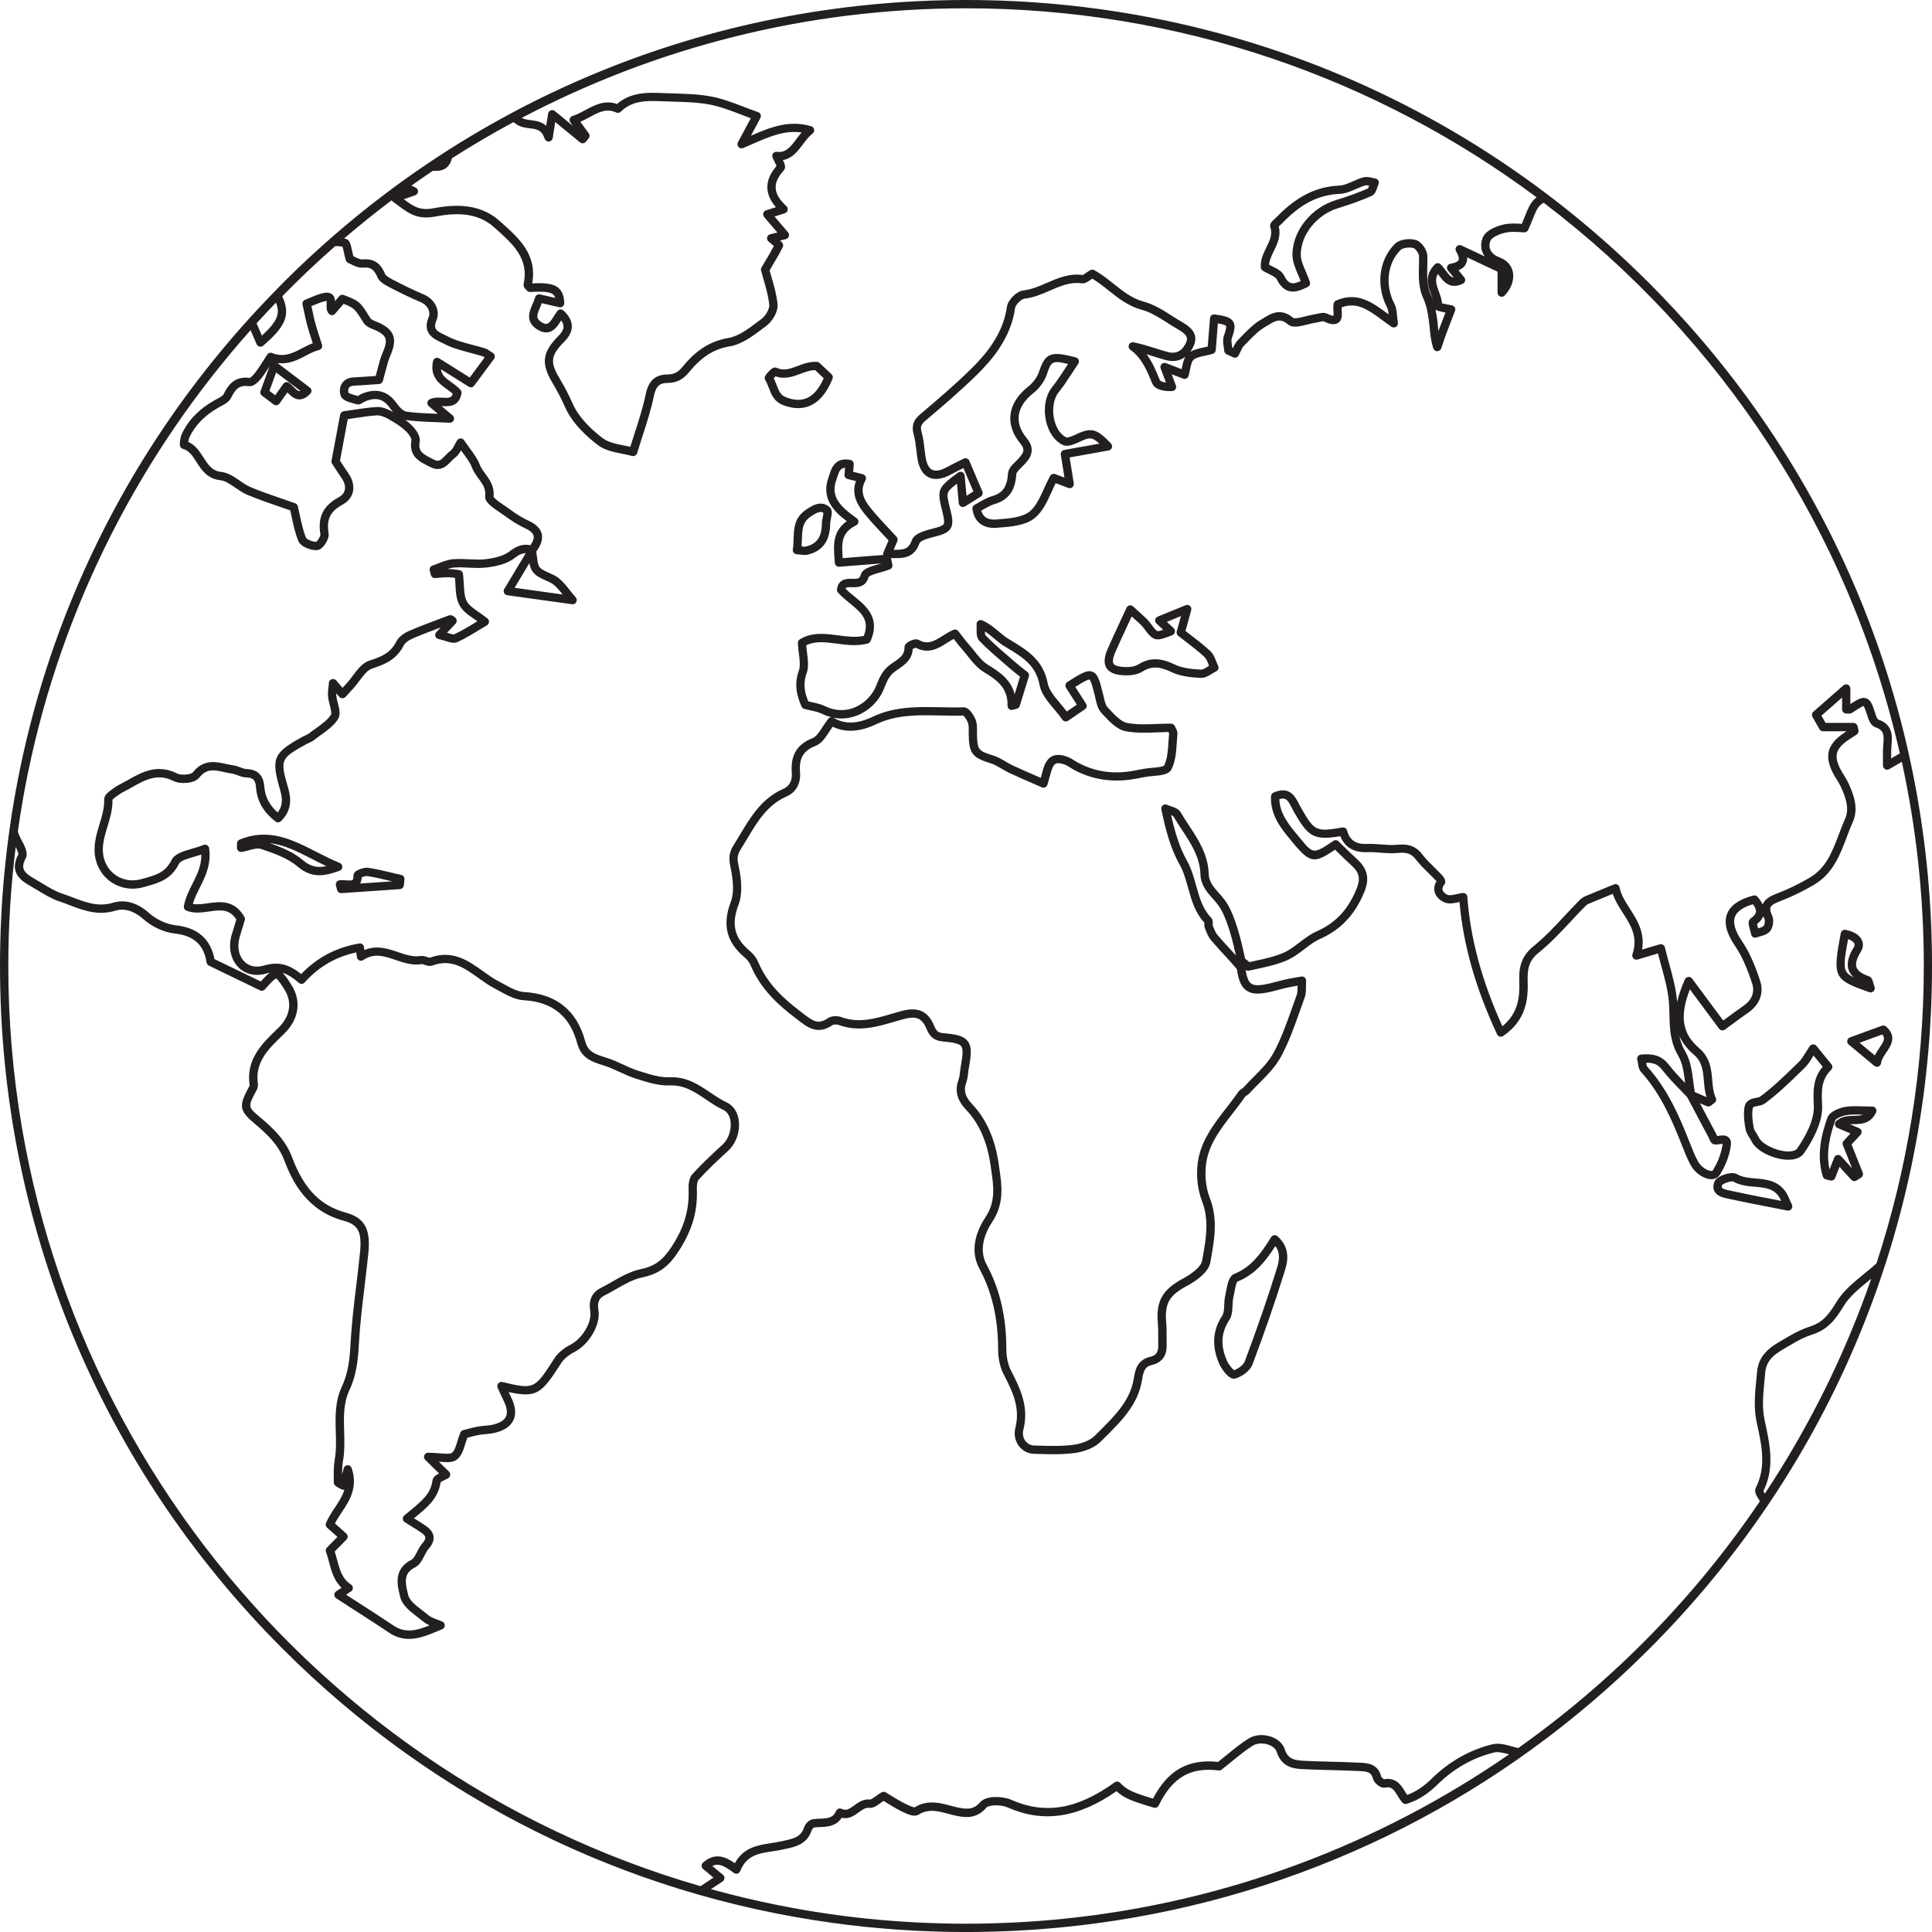 <?xml version="1.0" encoding="UTF-8"?><svg xmlns="http://www.w3.org/2000/svg" xmlns:xlink="http://www.w3.org/1999/xlink" height="1502.3" preserveAspectRatio="xMidYMid meet" version="1.0" viewBox="0.0 0.0 1502.3 1502.3" width="1502.3" zoomAndPan="magnify"><g fill="#231f20" id="change1_1"><path d="M785.24,1501.53c2.05-0.09,4.1-0.18,6.15-0.29c3.84-0.2,7.68-0.44,11.52-0.7c1.88-0.13,3.76-0.23,5.63-0.38 c5.22-0.39,10.43-0.84,15.63-1.34c2.55-0.24,5.09-0.53,7.64-0.8c2.82-0.3,5.65-0.6,8.46-0.93c3.05-0.36,6.1-0.74,9.14-1.14 c2.13-0.28,4.27-0.57,6.39-0.86c3.46-0.48,6.92-0.97,10.36-1.49c0.73-0.11,1.46-0.24,2.19-0.35 c156.12-24.32,300.1-97.07,413.95-210.93c141.88-141.87,220.01-330.51,220.01-531.15c0-190.96-70.82-371.02-199.97-510.26 c-0.29-0.31-0.58-0.62-0.86-0.93c-3.37-3.62-6.77-7.22-10.22-10.78c-0.67-0.7-1.36-1.39-2.03-2.08c-2.3-2.36-4.58-4.75-6.92-7.09 c-1.01-1.01-2.04-1.98-3.05-2.98c-0.47-0.46-0.94-0.92-1.41-1.38C1136.49,76.56,949.72,0,751.16,0 C550.52,0,361.89,78.13,220.01,220.01c-2.27,2.27-4.48,4.59-6.72,6.89c-0.09,0.09-0.18,0.18-0.27,0.27c0,0.01-0.01,0.01-0.01,0.02 C75.59,368.22,0,553.87,0,751.16c0,200.64,78.13,389.28,220.01,531.15c117.02,117.02,265.87,190.63,427.01,212.84 c0.09,0.01,0.18,0.02,0.27,0.04c8.1,1.11,16.23,2.11,24.4,2.96c0.47,0.05,0.94,0.11,1.41,0.16c3.09,0.32,6.18,0.6,9.28,0.88 c2.5,0.23,5.01,0.44,7.51,0.64c2.58,0.21,5.17,0.42,7.75,0.6c4.94,0.35,9.88,0.65,14.83,0.9c1.55,0.08,3.11,0.13,4.67,0.2 c4.15,0.19,8.31,0.34,12.47,0.46c1.66,0.05,3.32,0.09,4.99,0.13c5.52,0.12,11.04,0.2,16.56,0.2c5.67,0,11.33-0.08,16.98-0.21 c1.81-0.04,3.61-0.1,5.41-0.15C777.46,1501.85,781.35,1501.71,785.24,1501.53z M827.07,1492.02c-12.06,1.23-24.2,2.15-36.42,2.79 c-1.19,0.06-2.39,0.11-3.58,0.17c-4.62,0.22-9.26,0.4-13.91,0.53c-1.55,0.05-3.1,0.1-4.66,0.13c-5.77,0.13-11.55,0.22-17.35,0.22 c-5.71,0-11.4-0.09-17.08-0.22c-1.37-0.03-2.73-0.06-4.1-0.1c-5.68-0.16-11.36-0.36-17.01-0.65c-0.12-0.01-0.24-0.02-0.37-0.02 c-5.65-0.29-11.29-0.66-16.9-1.07c-1.09-0.08-2.17-0.16-3.25-0.25c-11.92-0.93-23.76-2.14-35.51-3.63 c-0.3-0.04-0.59-0.07-0.89-0.11c-35.24-4.51-69.69-11.54-103.23-20.81l9.07-6.01c0.85-0.56,1.39-1.5,1.44-2.53 c0.05-1.02-0.38-2.01-1.17-2.66l-8.23-6.8c4.98-2.58,9.5,0,16.71,5.37c0.81,0.6,1.85,0.79,2.82,0.52c0.97-0.28,1.75-0.99,2.12-1.93 c4.85-12.33,14.26-13.76,25.15-15.41c2.6-0.39,5.3-0.8,7.91-1.38l1.94-0.42c7.98-1.71,17.03-3.65,20.63-14.63 c0.24-0.74,1.29-1.9,1.66-2.06c1.54-0.22,3.16-0.29,4.88-0.37c5.62-0.24,12.47-0.54,16.74-7.19c5.6,1.31,9.81-1.75,13.29-4.28 c2.78-2.01,5.19-3.76,7.95-3.45c3.33,0.39,6.16-1.72,9.17-3.91c0.69-0.51,1.4-1.02,2.11-1.51c0.73,0.44,1.48,0.91,2.25,1.38 c3.48,2.15,7.44,4.58,11.57,6.64c5.17,2.58,10.09,4.72,13.51,2.62c7.66-4.67,14.73-2.8,22.9-0.63c2.28,0.6,4.56,1.21,6.87,1.67 c7.15,1.44,15.4,2.23,23.01-6.54c1.75-2.02,11.08-2.41,16.21-0.13c27.76,12.34,54.79,8.36,84.87-12.56 c5.79,5.31,10.87,7.41,28.95,12.81c1.52,0.46,3.13-0.26,3.83-1.68c10.67-21.82,24.62-29.96,46.61-27.26 c0.86,0.1,1.71-0.13,2.38-0.66c2.88-2.25,5.58-4.45,8.18-6.57c5.46-4.45,10.61-8.65,16.04-12.05c3.1-1.95,8.04-2.23,12.27-0.68 c3.23,1.17,5.51,3.18,6.27,5.49c4.12,12.68,13.88,13.16,21.73,13.54c6.66,0.32,13.42,0.49,19.95,0.65 c6.87,0.17,13.97,0.35,20.93,0.7l1.41,0.06c6.22,0.27,9.54,0.65,10.89,6c0.79,3.12,5.56,7.59,9.25,6.86 c5.08-1.04,6.79,1.32,9.86,6.31c1.11,1.81,2.27,3.69,3.76,5.38c0.85,0.95,2.18,1.33,3.39,0.94c8.84-2.77,16.17-7.43,24.51-15.57 c12.33-12.04,27.32-20.46,43.36-24.36c3.14-0.77,7.12,0.19,11.69,1.46c-100.39,69.37-218.53,114.79-346.14,127.82 C827.26,1492,827.16,1492.01,827.07,1492.02z M1371.23,1159.39c8.93-18.21,5.01-36.24,1.21-53.69l-0.2-0.92 c-2.25-10.35-1.27-20.29-0.24-30.82c0.21-2.16,0.42-4.31,0.61-6.48c0.92-10.91,8.69-15.35,17.68-20.48c1.4-0.8,2.8-1.59,4.16-2.42 c5.07-3.05,10.14-5.39,15.08-6.97c12.26-3.91,18.33-12.57,23.96-21.85c4.63-7.64,12.01-13.65,19.82-20.02 c0.57-0.47,1.16-0.94,1.74-1.42c-20.6,59.47-48.55,115.54-82.74,167.13C1371.83,1160.64,1371.4,1159.87,1371.23,1159.39z M1460.39,559.48c-0.36-0.25-1.13-1.45-1.68-3.16c-2.54-7.98-3.82-11.99-7.45-13.28c-3.3-1.17-6.39,0.51-12.46,4.42v-12.09 c0-1.27-0.74-2.42-1.9-2.94c-1.15-0.52-2.51-0.33-3.47,0.51l-23.4,20.49c-1.15,1.01-1.44,2.69-0.68,4.03l5.42,9.54 c0.57,1.01,1.65,1.64,2.81,1.64h18.21c-0.86,0.56-1.71,1.13-2.55,1.71c-12.51,8.72-14.75,17.76-7.73,31.19 c0.81,1.55,1.74,3.04,2.67,4.52c1.08,1.71,2.1,3.33,2.88,5.01c3.74,8.02,7.42,17.29,3.62,25.73c-1.76,3.92-3.31,8.02-4.81,11.98 c-5.09,13.47-9.91,26.19-22.71,33.72c-8.04,4.72-16.22,8.72-24.33,11.86c-4.81,1.86-10.25,3.97-12.17,8.83 c-0.02,0.04-0.03,0.08-0.04,0.11c-1.03-2.23-2.53-4.22-3.96-5.91c-0.8-0.95-2.08-1.36-3.29-1.04 c-11.07,2.89-17.95,7.71-20.44,14.34c-2.56,6.82-0.53,14.95,6.21,24.86c5.03,7.4,9.27,16.72,13.34,29.32 c2.15,6.65-0.27,12.79-6.82,17.3c-4.56,3.14-8.94,6.38-13.17,9.5c-0.86,0.63-1.7,1.26-2.54,1.87l-24.21-32.61 c-0.68-0.92-1.82-1.42-2.95-1.29c-1.15,0.13-2.13,0.86-2.6,1.91c-2.42,5.5-4.7,11.48-6.08,17.63c-0.01-0.14-0.02-0.27-0.03-0.41 c-0.81-10.02-3.53-19.93-6.17-29.5c-1.14-4.13-2.31-8.41-3.31-12.62c-0.21-0.86-0.76-1.61-1.53-2.05c-0.77-0.44-1.68-0.55-2.54-0.3 l-13.65,4.06c2.28-13.43-3.96-23.13-9.54-31.82c-3.54-5.5-6.88-10.7-7.95-16.44c-0.18-0.96-0.78-1.78-1.63-2.24 c-0.85-0.47-1.87-0.52-2.77-0.15l-5.65,2.3c-4.55,1.85-8.81,3.59-13.05,5.39l-1.33,0.54c-2.11,0.85-4.51,1.8-6.34,3.63 c-4.07,4.07-8.06,8.35-11.92,12.49c-7.66,8.22-15.59,16.71-24.31,23.74c-10.73,8.65-11.31,18.74-11.01,27.53 c0.42,12.19-0.98,24.74-13.15,34.66c-16-35.3-24.92-68.25-27.25-100.63c-0.06-0.88-0.48-1.69-1.16-2.26 c-0.68-0.56-1.57-0.83-2.44-0.72c-1.49,0.17-3.02,0.52-4.5,0.85c-2.65,0.59-5.67,1.27-7.28,0.56c-1.59-0.69-3.44-2.06-3.88-3.81 c-0.31-1.24,0.16-2.67,1.41-4.25c1.97-2.53-0.55-5.88-2.22-7.65c-1.75-1.85-3.58-3.65-5.4-5.44c-3.5-3.44-6.81-6.7-9.62-10.36 c-5.82-7.59-12.86-8.04-19.64-7.39c-3.96,0.38-8,0.08-12.28-0.26c-3.62-0.27-7.36-0.56-11.11-0.4 c-8.61,0.36-13.35-2.87-15.39-10.45c-0.43-1.61-2.03-2.62-3.67-2.35c-20.58,3.57-21.8,2.97-32.52-16.05 c-0.45-0.8-0.88-1.64-1.31-2.47c-2.88-5.6-7.25-14.05-19.71-8.61c-1.13,0.49-1.87,1.57-1.94,2.8 c-0.74,14.78,8.04,25.37,15.79,34.71l1.49,1.8c13.4,16.27,16.89,15.51,32.54,5.1c0.87,0.85,1.73,1.69,2.59,2.53 c3.26,3.2,6.63,6.51,10.08,9.64c6.32,5.74,7.29,10.46,3.86,18.69c-6.7,16.07-16.27,26.17-31.02,32.73 c-4.9,2.18-9.2,5.46-13.35,8.63c-4.19,3.19-8.15,6.21-12.53,8.05c-7.32,3.07-15.5,4.83-23.42,6.52l-2.88,0.62 c-1.02-0.96-2.17-1.82-3.29-2.67c-0.12-0.53-0.27-1.25-0.46-2.13c-1.89-8.7-6.9-31.81-15.06-43.07c-1.49-2.05-3.16-3.93-4.78-5.74 c-4.19-4.7-7.82-8.76-8.01-15c-0.47-15.07-8.15-26.75-15.58-38.05c-2.12-3.22-4.31-6.55-6.26-9.87c-1.59-2.7-4.77-3.77-7.58-4.71 c-1-0.33-2-0.66-2.87-1.07c-1.11-0.52-2.42-0.37-3.38,0.39c-0.96,0.76-1.41,2-1.16,3.2c3.53,16.84,7.3,30.58,14.19,42.87 c3.12,5.56,4.82,11.68,6.63,18.16c2.62,9.41,5.33,19.13,12.67,27.07c-0.01,0.15-0.02,0.32-0.03,0.48 c-0.06,1.04-0.13,2.34,0.37,3.64l0.38,0.99c1.04,2.72,2.21,5.81,4.28,8.29c2.7,3.22,6.77,7.67,10.7,11.97 c3.74,4.09,8.32,9.1,9.6,10.83c1.28,8.99,3.44,13.8,7.41,16.55c4.04,2.79,9.39,3.08,18.51,1.02c2.1-0.47,4.17-1.03,6.25-1.58 c2.02-0.54,4.04-1.08,6.09-1.54c2.37-0.54,4.78-0.96,7.76-1.5c0.36-0.06,0.73-0.13,1.11-0.2c0,0.15,0,0.31,0,0.46 c0,2.67-0.01,4.98-0.67,6.79c-1.27,3.43-2.49,6.9-3.71,10.36c-4.18,11.82-8.5,24.04-14.5,34.94c-3.77,6.84-9.5,12.61-15.57,18.71 c-2.58,2.59-5.24,5.27-7.72,8.02c-0.2,0.22-0.66,0.52-1.1,0.81c-0.91,0.59-2.04,1.33-2.87,2.55c-2.92,4.26-6.2,8.5-9.38,12.59 c-8.84,11.38-17.97,23.14-21.28,37.96c-2.44,10.94-1.5,24.03,2.45,34.18c5.73,14.74,3.25,28.8,0.63,43.7l-0.5,2.83 c-0.78,4.5-7.98,10.18-14.33,13.54c-16.58,8.79-21.65,17.73-20.07,35.42c0.27,3.07,0.26,6.15,0.25,9.41 c-0.01,2.15-0.02,4.31,0.06,6.45c0.21,6.08-1.5,8.76-6.33,9.88c-9.72,2.27-11.64,9.77-12.67,16.62 c-2.57,17.09-14.74,29.19-26.5,40.89c-1.3,1.29-2.6,2.58-3.88,3.87c-4.03,4.06-11.22,6.29-16.6,7.01 c-8.89,1.19-18.26,0.92-27.33,0.65l-3.29-0.09c-2.6-0.07-5.03-1.35-6.68-3.53c-1.83-2.41-2.41-5.48-1.62-8.64 c4.33-17.31-1.78-31.08-9.58-46.02c-2.33-4.45-3.66-10.58-3.66-16.81c0.01-25.04-5.02-46.55-15.39-65.76 c-6.86-12.71-0.14-26.25,4.49-33.19c9.5-14.28,7.34-28.81,5.43-41.63l-0.5-3.43c-2.75-19.34-9.66-34.92-20.53-46.32 c-5.51-5.77-6.91-10.83-4.67-16.9c0.96-2.6,1.26-5.27,1.55-7.85c0.14-1.23,0.27-2.46,0.5-3.66c1.94-10.68,2.3-16.5-0.89-20.68 c-3.14-4.11-8.81-5.32-18.84-6.2c-4.13-0.37-5.5-1.49-7.38-6c-4.05-9.78-10.37-12.52-16.77-12.52c-3.06,0-6.15,0.63-9.01,1.41 c-2.29,0.62-4.57,1.29-6.85,1.97c-13.3,3.89-25.86,7.58-39.24,2.69c-3.03-1.11-7.81-1.2-10.69,0.8c-7.38,5.1-11.42,2.44-19.16-3.6 c-0.74-0.58-1.5-1.17-2.27-1.75c-12.01-9.12-25.27-20.77-32.57-37.98c-1.42-3.36-3.82-6.6-6.58-8.88 c-12.03-9.95-14.7-20.66-8.94-35.8c2.92-7.67,2.9-17.94-0.05-31.4c-1.15-5.26-0.75-7.83,1.85-11.95c1.69-2.68,3.32-5.41,4.95-8.13 c8.08-13.53,15.72-26.31,30.68-32.94c7.44-3.3,11.15-10.04,10.45-18.98c-0.84-10.81,2.67-16.71,12.12-20.37 c4.64-1.79,7.59-6.31,10.72-11.1c0.83-1.27,1.67-2.56,2.55-3.8c9.92,4.81,21.07,4.16,33.98-1.97c15.71-7.46,32.19-7.12,49.65-6.74 c5.86,0.13,11.93,0.25,17.9,0.05c0.81,0.63,2.51,2.92,3.57,5.35c0.72,1.66,0.7,4.11,0.68,6.47l-0.01,1.53 c0.07,15.96,2.47,19.3,17.07,23.78c2.85,0.87,5.57,2.48,8.46,4.18c1.96,1.15,3.98,2.34,6.11,3.34c5.55,2.6,11.18,5.05,17.14,7.64 c2.61,1.13,5.29,2.3,8.06,3.52c0.86,0.38,1.84,0.36,2.69-0.04c0.85-0.4,1.48-1.15,1.73-2.05l2.61-9.36c1.08-3.9,2.33-6.18,3.8-6.95 c1.37-0.71,3.62-0.48,6.91,0.68c1.3,0.46,2.61,1.29,4.01,2.17c0.81,0.51,1.62,1.02,2.45,1.48c14.95,8.34,31.65,10.76,49.66,7.23 c1-0.2,2.01-0.38,3.01-0.56c1.09-0.2,2.17-0.39,3.25-0.61c1.82-0.36,4.12-0.57,6.35-0.77c6.29-0.57,12.24-1.1,14.34-5.19 c3.21-6.26,3.69-13.64,4.14-20.77c0.14-2.15,0.27-4.29,0.49-6.38c0.24-2.38-0.95-4.52-1.66-5.79c-0.13-0.23-0.24-0.42-0.31-0.56 c-0.49-1.24-1.68-2.05-3.01-2.05c-3.69,0-7.34,0.14-10.93,0.28c-8.17,0.32-15.9,0.62-23.18-0.81c-4.73-0.93-9.58-6.15-13.86-10.76 l-1.36-1.46c-1.56-1.66-2.29-4.86-2.99-7.97c-0.18-0.79-0.35-1.56-0.59-2.5c-2.56-10.24-3.85-15.37-8.07-17.06 c-4.35-1.75-9.13,1.27-19.64,7.92c-0.73,0.46-1.24,1.19-1.43,2.03c-0.19,0.84-0.03,1.72,0.43,2.44l8.4,13.13l-7.81,5.34 c-1.68-2.21-3.42-4.29-5.13-6.33c-4.49-5.37-8.73-10.43-9.69-15.54c-3.41-18.22-16.07-25.87-28.31-33.25l-2.26-1.37 c-2.36-1.43-4.57-3.3-6.92-5.27c-3.63-3.05-7.75-6.51-13.29-9.07c-1.05-0.49-2.29-0.38-3.24,0.3c-0.94,0.67-1.46,1.8-1.34,2.96 c0.1,0.97,0.08,2.12,0.06,3.35c-0.05,3.25-0.11,6.93,2.19,9.31c6.08,6.3,12.8,12.06,19.31,17.64c1.7,1.46,3.41,2.92,5.1,4.39 c2.59,2.25,5.3,4.35,7.16,5.79L789,539.82c-2.81-11.13-11.57-17.32-20.52-22.7c-4.17-2.5-7.51-6.69-11.05-11.13 c-1.46-1.82-2.91-3.65-4.43-5.36c-1.82-2.05-3.51-4.25-5.29-6.58c-0.84-1.09-1.68-2.2-2.56-3.31c-0.9-1.14-2.46-1.55-3.8-0.98 c-2.99,1.27-5.69,2.97-8.31,4.62c-7.09,4.47-11.78,7.03-18.46,3.27c-2.76-1.55-6.97,0.7-8.2,1.42c-0.84,0.5-3.06,1.82-3.04,4.17 c0.05,5.61-2.92,7.91-8.17,11.5c-1.57,1.07-3.18,2.18-4.71,3.47c-3.52,2.99-6.36,7.58-8.94,14.48 c-2.89,7.73-9.48,14.45-17.19,17.54c-5.12,2.05-13.23,3.52-22.78-1.13c-3.17-1.54-6.63-2.29-9.98-3.02 c-1.01-0.22-2.03-0.45-3.06-0.69c-2.63-6.3-4.37-13.33-1.28-21.91c1.7-4.73,1.05-10.02,0.36-15.62c-0.24-1.98-0.5-4.01-0.66-6.11 c7.17-3.49,15.24-2.41,23.75-1.28c7.81,1.03,15.9,2.11,24.11-0.1c0.94-0.26,1.71-0.92,2.11-1.81c8.01-18.01-3.3-27.24-12.38-34.67 c-2.56-2.09-5-4.08-7.04-6.2c0.44-1.03,1.47-1.17,4.91-1.1c4.09,0.09,10.93,0.22,13.04-7.93c0.78-1.23,6.31-2.81,9.28-3.65 c2.5-0.71,5.08-1.45,7.25-2.33c1.46-0.59,2.28-2.14,1.94-3.68l-1.1-5.05c0.35,0,0.71,0.01,1.05,0.02 c8.32,0.14,16.97,0.32,21.24-11.83c0.03-0.09,0.89-2.15,10.84-4.6c6.4-1.58,11.1-2.98,13.31-6.66c2.23-3.72,1.22-8.73-0.33-14.9 c-1.8-7.11-2.7-10.68-1.72-13.04c0.77-1.87,3.05-3.87,6.96-6.84l1.38,15.2c0.1,1.12,0.78,2.11,1.78,2.6 c1.01,0.51,2.2,0.45,3.15-0.15l12.14-7.58c1.35-0.84,1.89-2.54,1.27-4.01l-10.15-23.88c-0.35-0.82-1.02-1.46-1.86-1.77 c-0.84-0.3-1.77-0.25-2.57,0.15c-1.22,0.62-2.49,1.24-3.78,1.88c-2.99,1.47-6.09,3-9.14,4.68c-3.39,1.87-8.12,3.76-11.45,2.13 c-3.27-1.6-4.65-6.36-5.23-10.07c-0.32-2.03-0.56-4.09-0.79-6.14c-0.48-4.18-0.98-8.5-2.16-12.7c-1.22-4.35-0.65-6.31,2.67-9.13 l0.73-0.62c13.36-11.35,27.17-23.09,39.86-35.62c11.05-10.91,26.11-28.13,29.32-51.55c0.33-2.42,4.9-7.04,7.18-7.28 c7.19-0.75,13.68-3.57,19.94-6.29c8.14-3.54,15.82-6.88,24.59-5.67c2.63,0.37,4.89-1.21,7.06-2.73c0.41-0.28,0.83-0.58,1.26-0.87 c4.31,2.52,8.31,5.71,12.51,9.06c7.58,6.04,15.41,12.29,25.92,15.13c6.99,1.88,13.42,5.98,20.24,10.33 c2.71,1.73,5.51,3.51,8.33,5.13c6.91,3.97,7.43,6.54,5.98,9.89c-2.02,4.66-6.15,9.75-14.32,7.49c-3.01-0.83-6-1.77-9.01-2.71 c-5.55-1.74-11.28-3.54-17.53-4.81c-1.51-0.3-2.99,0.47-3.6,1.86s-0.17,3.02,1.06,3.92c9.03,6.56,12.88,16.04,16.95,26.07 c2.02,5,9.4,6.38,15.65,6.04c1.03-0.06,1.96-0.6,2.52-1.46c0.56-0.86,0.68-1.94,0.32-2.9l-3.27-8.72l8.82,3.41 c0.83,0.32,1.77,0.29,2.57-0.1c0.8-0.39,1.41-1.1,1.68-1.95c0.5-1.61,0.85-3.33,1.18-4.99c0.62-3.09,1.27-6.29,2.71-7.58 c1.92-1.71,5.4-2.45,9.07-3.23c1.93-0.41,3.92-0.83,5.93-1.43c1.28-0.38,2.19-1.51,2.3-2.84l1.64-20.82 c2.74,0.47,5.86,1.15,6.37,1.99c0.62,1-1.07,5.86-1.7,7.69c-0.98,2.83-0.53,5.85-0.13,8.53c0.15,1.03,0.31,2.05,0.37,3.05 c0.07,1.19,0.79,2.25,1.87,2.75l5.14,2.37c1.55,0.72,3.38,0.1,4.19-1.39c0.5-0.92,0.96-1.91,1.4-2.88 c0.83-1.81,1.61-3.51,2.68-4.59c0.89-0.9,1.77-1.81,2.66-2.73c4.33-4.48,8.81-9.1,13.88-12.04c0.74-0.43,1.47-0.88,2.22-1.34 c6-3.71,9.69-5.57,15.5-0.66c3.61,3.06,9.36,1.59,15.45,0.04c2.23-0.57,4.54-1.16,6.45-1.41c0.87-0.12,1.79-0.33,2.71-0.54 c0.98-0.23,2.64-0.6,3.1-0.46c3.61,1.7,8.17,3.38,11.43,1.19c3.16-2.14,2.91-6.26,2.71-9.58c-0.05-0.81-0.1-1.69-0.1-2.45 c12.08-4.49,20.79,1.93,31.71,9.98c2.29,1.69,4.64,3.42,7.07,5.08c1.06,0.73,2.46,0.75,3.55,0.06c1.09-0.69,1.67-1.96,1.46-3.24 c-0.32-2.03-0.49-3.85-0.65-5.49c-0.33-3.43-0.61-6.4-2.01-9.07c-7.6-14.52-5.59-31.82,4.88-42.08c1.59-1.56,6.68-2.26,9.91-1.36 c1.41,0.39,4.2,4.11,4.27,6.12c0.1,2.73,0.03,5.55-0.03,8.28c-0.2,8.23-0.4,16.73,3.59,25.26c2.37,5.05,3.35,11.11,4.16,16.87 c0.26,1.86,0.43,3.73,0.61,5.63c0.46,4.92,0.94,10.02,2.81,15.84c0.43,1.33,1.65,2.23,3.05,2.24c1.31-0.11,2.64-0.87,3.09-2.18 l1.3-3.81c0.97-2.88,1.94-5.76,3-8.6c1.48-3.99,3.03-7.96,4.52-11.79l1.93-4.97c0.34-0.87,0.28-1.85-0.15-2.67 c-0.44-0.83-1.21-1.42-2.12-1.64c-0.47-0.11-1.39-0.28-2.5-0.49c-1.26-0.24-3.71-0.69-5.34-1.08c-0.26-3.17-1.37-6.18-2.44-9.12 c-2.06-5.62-3.29-9.64-0.79-13.8c0.3,0.4,0.6,0.8,0.9,1.22c3.3,4.5,8.29,11.3,18.51,6.41c0.9-0.43,1.55-1.25,1.76-2.22 c0.21-0.97-0.03-1.99-0.66-2.76l-4.52-5.48c2.92-1.17,4.88-2.88,5.94-5.15c0.69-1.48,0.95-3.1,0.77-4.88l23.71,11.14v16.29 c0,1.33,0.82,2.53,2.05,3.01c1.24,0.48,2.65,0.16,3.55-0.82c4.55-4.93,6.88-10.61,6.57-15.99c-0.24-4.16-2.01-7.78-5.13-10.47 c-1.94-1.67-4.31-2.65-6.43-3.53c-3.1-1.28-5.27-3.28-6.29-5.76c-0.88-2.16-0.83-4.55,0.17-6.9c0.94-2.21,6-4.92,11.53-6.17 c4.09-0.92,8.56-0.61,11.82-0.39c1.21,0.08,2.23,0.15,3.01,0.15c1.25,0,2.39-0.72,2.92-1.85c1.37-2.9,2.47-5.69,3.44-8.15 c1.9-4.83,3.41-8.64,5.9-11.1c0.92-0.91,1.86-1.51,2.82-1.89c137.25,104.15,237.42,254.72,276.89,428.13l-6.76,3.92 c-0.01-2.24-0.01-4.12,0.02-6c0.02-1.37,0.14-2.78,0.25-4.19C1471.39,572.69,1472.16,563.32,1460.39,559.48z M1371.33,720.04 c-0.68,0.78-2.55,1.33-4.26,1.81c-0.02-0.06-0.03-0.12-0.05-0.18c-0.24-0.89-0.61-2.22-0.79-3.12c2.41-1.9,4.02-3.92,4.89-6.09 c0.27,0.72,0.59,1.46,0.96,2.23C1372.64,715.85,1372.19,719.05,1371.33,720.04z M1311.91,853.11l16.63,31.31 c0.17,0.32,0.33,0.71,0.49,1.11c0.72,1.72,1.7,4.07,4.18,4.36c0,0,0.01,0,0.01,0c1.36,0.16,2.78-0.03,4.15-0.23 c0.61-0.09,1.5-0.21,2.12-0.23c-0.01,0.14-0.03,0.31-0.05,0.52c-0.92,6.74-3.75,14.15-7.75,20.31c-0.18,0.27-0.9,0.26-1.11,0.27 c-2.94-0.1-7.84-3.13-10.17-7.31c-2.46-4.42-4.39-9.35-6.28-14.17c-8.04-20.51-17.24-42.02-33.34-59.76 c-0.29-0.32-0.54-1.83-0.71-2.92c5.92-0.14,9.37,1.57,12.52,5.68c4.27,5.56,9.22,10.64,14,15.55 C1308.37,849.42,1310.15,851.25,1311.91,853.11z M1317.87,849.18c-0.48-2.69-0.85-5.5-1.2-8.24c-1.04-8.03-2.12-16.34-6.16-23.17 c-2.38-4.02-3.77-8.06-4.61-12.15c2.22,4.98,5.76,9.8,11.04,14.31c6.73,5.76,7.32,12.64,7.99,20.6c0.35,4.15,0.71,8.42,2.04,12.57 L1317.87,849.18z M941.73,713.58c-6.59-6.86-9.03-15.6-11.61-24.86c-1.83-6.57-3.72-13.36-7.22-19.59 c-5.71-10.18-9.18-21.62-12.26-35.3c0.87,0.35,1.64,0.73,1.84,1.06c2.03,3.46,4.27,6.86,6.43,10.14 c7.26,11.04,14.11,21.46,14.52,34.7c0.27,8.59,5.25,14.18,9.65,19.11c1.58,1.77,3.08,3.45,4.37,5.24 c6.88,9.5,11.52,29.46,13.58,38.84c-1.15-1.27-2.47-2.72-4-4.38c-3.89-4.25-7.9-8.64-10.52-11.76c-1.37-1.63-2.29-4.07-3.19-6.43 l-0.35-0.91c-0.03-0.18,0-0.72,0.02-1.07C943.06,717.06,943.18,715.08,941.73,713.58z M798.95,522.55 c-0.39-0.31-0.93-0.73-1.58-1.23c-1.81-1.4-4.54-3.51-7.11-5.73c-1.7-1.48-3.42-2.95-5.13-4.42c-6.39-5.48-13-11.14-18.86-17.21 c-0.3-0.39-0.39-1.71-0.4-2.98c2.63,1.73,4.94,3.66,7.19,5.55c2.54,2.14,4.94,4.15,7.72,5.84l2.28,1.38 c12.03,7.26,22.42,13.53,25.29,28.91c1.27,6.77,6.03,12.47,11.08,18.51c2.26,2.7,4.6,5.5,6.68,8.46c1.01,1.45,3.01,1.81,4.47,0.81 l12.98-8.87c1.44-0.99,1.84-2.94,0.9-4.41l-8.34-13.03c5.14-3.23,9.87-6.03,11.03-5.65c1.17,0.54,2.78,6.97,4.25,12.82 c0.18,0.7,0.34,1.43,0.51,2.17c0.85,3.76,1.82,8.02,4.58,10.96l1.34,1.43c4.95,5.33,10.56,11.37,17.35,12.7 c8.02,1.58,16.11,1.27,24.68,0.93c2.88-0.11,5.79-0.22,8.73-0.26c0.25,0.48,0.5,1.02,0.49,1.28c-0.22,2.17-0.37,4.4-0.51,6.63 c-0.44,6.78-0.85,13.17-3.4,18.15c-0.92,1.03-6.32,1.52-9.22,1.78c-2.4,0.21-4.87,0.44-7.03,0.87c-1.04,0.21-2.09,0.39-3.14,0.58 c-1.04,0.19-2.08,0.38-3.12,0.58c-16.69,3.29-31.49,1.14-45.26-6.53c-0.73-0.4-1.43-0.86-2.14-1.3c-1.63-1.03-3.32-2.1-5.3-2.8 c-3.23-1.15-7.99-2.43-12.05-0.32c-3.25,1.69-5.42,5.07-7.05,10.96l-1.6,5.76c-1.58-0.69-3.14-1.37-4.67-2.04 c-5.91-2.57-11.5-5-16.98-7.56c-1.86-0.87-3.66-1.93-5.57-3.06c-3.08-1.81-6.27-3.69-9.85-4.79c-11.38-3.49-12.44-4.2-12.5-17.62 l0.01-1.44c0.03-2.9,0.06-6.18-1.21-9.1c-0.68-1.56-4.26-9.26-9.12-9.26c-0.05,0-0.11,0-0.16,0c-5.93,0.22-12.05,0.09-17.98-0.04 c-17.44-0.36-35.47-0.75-52.56,7.36c-12.11,5.75-21.79,6.02-30.47,0.87c-0.07-0.04-0.14-0.08-0.21-0.11 c6.31,1.22,12.66,0.61,18.74-1.81c9.49-3.8,17.28-11.75,20.84-21.28c2.14-5.73,4.45-9.6,7.06-11.81c1.27-1.08,2.68-2.04,4.18-3.06 c4.68-3.2,10.44-7.14,10.95-15.51c0.68-0.39,1.66-0.8,2.27-0.95c10.07,5.29,17.7,0.48,24.45-3.78c1.76-1.11,3.45-2.17,5.16-3.08 c0.31,0.4,0.62,0.81,0.92,1.21c1.86,2.43,3.61,4.72,5.59,6.94c1.44,1.63,2.82,3.36,4.21,5.1c3.74,4.69,7.61,9.54,12.78,12.63 c10.27,6.17,18.73,12.38,18.3,26.05c-0.03,1.02,0.42,1.99,1.21,2.63c0.79,0.64,1.84,0.86,2.83,0.6l3.18-0.83 c1.09-0.28,1.95-1.1,2.28-2.17l7.08-22.91C800.42,524.76,799.99,523.38,798.95,522.55z M666.15,402.94 c-13.71-9.65-20.3-17.25-15.84-29.72c0.24-0.68,0.47-1.39,0.7-2.11c1.52-4.7,2.52-7.23,6.11-7.38l-0.47,5.31 c-0.14,1.58,0.89,3.02,2.42,3.41c2.02,0.51,4.04,1.02,6.47,1.63c-3.81,10.4,1.34,18.91,7.1,25.96c4.13,5.05,8.55,9.77,13.23,14.77 c1.65,1.77,3.34,3.57,5.06,5.43l-3.95,9.19c-0.29,0.67-0.33,1.4-0.16,2.08l-31.52,2.51c-0.01-0.1-0.02-0.2-0.02-0.29 c-0.81-10.84-1.46-19.4,10.43-25.24c1.03-0.51,1.71-1.51,1.8-2.65C667.6,404.7,667.08,403.6,666.15,402.94z M902.52,286.52 l4.11,10.95c-2.8-0.39-4.51-1.26-4.75-1.85c-2.8-6.9-5.66-13.96-10.32-20.16c1.87,0.56,3.71,1.14,5.52,1.71 c3.09,0.97,6.14,1.93,9.23,2.78c5.85,1.62,11.2,0.69,15.42-2.47c-1.48,2.51-2.1,5.59-2.71,8.6c-0.07,0.33-0.13,0.66-0.2,0.98 l-12.11-4.68c-1.19-0.45-2.53-0.18-3.44,0.72C902.36,283.98,902.07,285.33,902.52,286.52z M1116.29,240.83 c1.39,0.92,3.87,1.46,7.72,2.18l-0.52,1.34c-1.5,3.85-3.06,7.86-4.55,11.89c-0.15,0.4-0.3,0.8-0.44,1.21 c-0.11-1.03-0.2-2.04-0.3-3.05c-0.19-2-0.37-3.97-0.65-5.92C1117.19,245.96,1116.8,243.39,1116.29,240.83z M399.7,95.18 c3.88,3.55,8.37,4.11,12.34,4.6c5.47,0.68,9.08,1.12,11.52,8.12c0.49,1.4,1.93,2.29,3.35,2.16c1.48-0.14,2.68-1.26,2.9-2.73 l1.92-12.47l19.27,15.83c1.37,1.13,3.4,0.93,4.54-0.43l2.16-2.6c0.94-1.14,0.99-2.77,0.12-3.97l-6.56-8.97 c2.48-1.08,4.82-2.35,7.11-3.58c7.35-3.97,13.15-7.1,20.82-3.67c1.21,0.54,2.64,0.29,3.58-0.65c8.57-8.43,19.13-8.67,32.04-8.09 c3.04,0.14,6.08,0.22,9.13,0.31c9.44,0.27,19.2,0.55,28.37,2.34c7.83,1.53,15.48,4.46,23.59,7.57c2.6,0.99,5.24,2.01,7.93,2.99 l-10.01,18.64c-0.65,1.21-0.47,2.69,0.45,3.7c0.92,1.01,2.38,1.34,3.64,0.8c2.41-1.01,4.78-2.05,7.14-3.08 c12.77-5.6,24.93-10.93,38.26-8.99c-1.46,1.67-2.78,3.44-4.09,5.18c-5.01,6.66-8.43,10.71-15.09,9.86 c-1.13-0.14-2.25,0.32-2.95,1.21c-0.7,0.9-0.88,2.09-0.48,3.15c0.34,0.88,0.9,2.03,1.5,3.23c0.46,0.93,1.24,2.48,1.6,3.45 c-4.98,5.75-7.37,11.56-7.11,17.26c0.23,5.04,2.41,9.9,6.66,14.76l-7.69,2.45c-1.03,0.33-1.83,1.15-2.13,2.19 c-0.3,1.04-0.05,2.16,0.65,2.98l10.27,12.04l-5.58,1.39c-1.16,0.29-2.07,1.2-2.36,2.36c-0.29,1.16,0.09,2.39,0.98,3.18 c0.95,0.86,2.02,1.73,3,2.53c0.4,0.32,0.86,0.7,1.28,1.05c-2.09,4.01-4.48,8.01-6.98,12.22l-2.65,4.46 c-0.44,0.74-0.56,1.61-0.35,2.44c0.55,2.14,1.21,4.43,1.92,6.83c1.79,6.12,3.81,13.05,4.46,19.95c0.27,2.91-2.75,8.34-5.99,10.76 l-2.65,2c-7.51,5.68-15.27,11.56-23.21,12.88c-17.61,2.93-28.23,13.46-35.51,22.3c-3.73,4.52-6.64,5.99-12.01,6.06 c-9.24,0.12-14.53,4.91-16.63,15.07c-2.2,10.63-5.61,21.17-8.92,31.35c-1.07,3.3-2.13,6.57-3.14,9.82 c-1.69-0.39-3.42-0.73-5.1-1.07c-5.91-1.17-12.03-2.38-16.18-5.52c-7.94-6-18.46-15.54-23.5-26.91 c-3.05-6.87-6.47-13.47-10.17-19.61c-7.63-12.66-6.97-17.99,3.54-28.54c4.1-4.12,6.05-8.14,5.95-12.29 c-0.1-4.12-2.29-8.17-6.51-12.02c-0.6-0.55-1.38-0.85-2.18-0.85c-0.1,0-0.2,0-0.3,0.02c-0.91,0.09-1.74,0.55-2.29,1.28 c-0.87,1.16-1.69,2.45-2.51,3.74c-1.79,2.83-3.65,5.75-5.61,6.18c-1.07,0.24-2.47-0.21-4.18-1.32c-4.5-2.92-3.8-5.23-1.09-11.5 c0.45-1.05,0.92-2.12,1.34-3.24l13.5,3.11c0.98,0.22,2.02-0.02,2.8-0.67c0.78-0.65,1.2-1.63,1.16-2.64 c-0.18-3.72-0.83-8.4-4.32-11.52c-4.1-3.66-10.96-4.2-20.64-3.68c4.02-22.41-10.2-35.09-23.97-47.37l-1.54-1.37 c-16.06-14.36-36.95-12.4-51.26-9.69c-10.67,2.02-15.71-1.54-23.05-7.05l8.88-3.04c1.25-0.43,2.11-1.57,2.18-2.89 c0.07-1.32-0.68-2.55-1.88-3.1l-3.3-1.52c5.49-3.91,11.04-7.74,16.64-11.51c6.37,0.38,12.48-0.59,14.93-9.79 c15.47-9.88,31.34-19.2,47.56-27.94C399.45,95.18,399.71,95.22,399.7,95.18z M266.3,191.76c0.37,1.07,0.81,3.1,1.14,4.66 c0.4,1.87,0.85,3.99,1.43,5.96c0.29,0.98,1.03,1.77,1.99,2.12c0.51,0.19,1.13,0.51,1.84,0.87c2.55,1.3,6.06,3.09,9.75,2.73 c5.73-0.51,8.31,1.25,11.12,7.64c1.61,3.67,5.9,5.88,9.02,7.49c7.62,3.93,15.77,8.06,24.25,11.58c3.06,1.27,5.34,3.43,6.41,6.08 c0.8,1.97,0.83,3.99,0.1,5.68c-5.45,12.65,4.45,17.22,9.2,19.42c0.71,0.33,1.37,0.63,1.93,0.93c6.7,3.62,14.21,5.59,21.46,7.51 c3.13,0.82,6.38,1.68,9.45,2.64c0.34,0.11,0.84,0.43,1.46,0.86l-11.57,15.61l-23.67-14.83c-0.9-0.56-2.01-0.64-2.98-0.24 c-0.97,0.41-1.68,1.28-1.9,2.31c-2.58,12.22,4.65,17.44,10.46,21.64c1.77,1.28,3.46,2.49,4.86,3.85c-1,3.18-2.91,3.25-7.87,2.99 c-3.16-0.16-6.73-0.35-10.03,1.21c-0.99,0.47-1.68,1.41-1.82,2.51c-0.14,1.09,0.28,2.18,1.12,2.89l7.01,5.9 c-0.61-0.03-1.22-0.05-1.81-0.07c-8.37-0.32-15.6-0.59-22.67-1.61c-1.96-0.29-4.93-2.83-7.39-6.35 c-6.9-9.81-16.16-12.31-27.54-7.41c-0.66,0.28-1.35,0.71-2.03,1.14c-0.22,0.14-0.5,0.32-0.74,0.45c-0.46-0.13-0.96-0.27-1.46-0.4 c-1.64-0.45-4.96-1.36-5.87-2.11c-0.41-1.5-0.27-2.94,0.39-3.89c0.68-0.98,1.96-1.52,3.8-1.61c5.43-0.27,10.85-0.66,15.27-0.98 l4.41-0.31c1.36-0.09,2.51-1.02,2.89-2.33c0.77-2.66,1.4-5.13,2-7.46c1.17-4.53,2.17-8.45,3.71-12c3.2-7.38,3.82-12.33,2.05-16.55 c-1.84-4.4-6.13-7.63-14.35-10.81c-1.67-0.64-2.77-1.49-3.12-2.05l-0.23-0.38c-7.73-12.47-8.3-12.96-20.4-17.62 c-1.27-0.49-2.72-0.13-3.61,0.91l-3.28,3.8c-0.06-1.9-0.5-3.83-2.2-5.22c-2.41-1.97-5.76-1.37-8.07-0.75 c-3.37,0.9-6.61,2.27-9.47,3.48c-1.21,0.51-2.37,1.01-3.5,1.44c-1.49,0.58-2.33,2.15-1.99,3.71c0.38,1.72,0.73,3.41,1.08,5.06 c0.79,3.78,1.54,7.36,2.5,10.96c0.92,3.45,2.02,6.86,3.3,10.81c0.34,1.04,0.69,2.14,1.06,3.29c-2.85,1.04-5.57,2.47-8.23,3.86 c-7.24,3.8-14.1,7.38-23.33,3.77c-1.42-0.56-3.05-0.04-3.88,1.24c-0.93,1.42-1.84,2.85-2.74,4.28c-2.17,3.43-4.23,6.68-6.59,9.73 c-1.87,2.42-3.53,3.79-4.21,4.07c-11.85-1.53-16.91,5.53-20.33,12.65c-0.62,1.3-3.18,2.65-5.22,3.74 c-0.65,0.34-1.28,0.68-1.88,1.02c-12.02,6.82-20.34,15.38-25.42,26.17c-0.95,2.02-2.11,7.82-1.21,9.78 c0.39,0.86,1.19,1.55,2.1,1.81c4.84,1.36,7.46,5.46,10.51,10.21c3.94,6.15,8.4,13.11,18.56,14.16c3.71,0.38,7.49,2.98,11.49,5.73 c2.99,2.05,6.08,4.18,9.46,5.61c8.23,3.47,16.7,6.37,24.9,9.18c2.87,0.98,5.72,1.96,8.53,2.95c0.39,1.71,0.76,3.45,1.13,5.21 c1.31,6.19,2.66,12.58,5.2,18.63c2.04,4.85,10.25,7.41,14.73,7.02c1.82-0.17,3.64-1.42,5.41-3.71c1.87-2.42,3.86-6.34,3.35-9.44 c-1.8-10.78,1.28-17.02,11.01-22.26c4.08-2.2,6.86-5.66,7.84-9.74c1.09-4.57-0.11-9.69-3.39-14.41c-2.43-3.51-4.74-7.1-6.2-9.34 l-0.41-0.64l6.04-32.28c1.78-0.26,3.53-0.52,5.27-0.79c6.06-0.92,11.79-1.79,17.55-2.14c1.44-0.08,4.13,0.3,8.44,2.69 c4.67,2.59,9.55,5.5,13.51,9.21c3.18,2.98,4.93,6.39,4.75,7.44c-2.17,12.38,6.03,16.51,12.62,19.83l1.89,0.96 c8.13,4.24,13.07-0.93,16.34-4.35c1.08-1.13,2.1-2.2,3.1-2.9c2.07-1.44,3.45-3.57,4.6-5.66c0.67,0.93,1.32,1.82,1.95,2.68 c2.92,3.99,5.23,7.14,6.46,10.49c1.23,3.33,3.25,6.07,5.2,8.72c3.13,4.26,5.84,7.94,5.19,13.59c-0.54,4.71,5.16,8.57,11.2,12.66 c1.27,0.86,2.48,1.68,3.54,2.46c6.11,4.48,11.33,7.67,16.45,10.03c3.76,1.73,5.92,3.65,6.43,5.68c0.46,1.86-0.35,4.36-2.41,7.45 c-5.66-1.18-10.53,0.3-16.3,4.8c-3.84,3-10.05,5.03-18.45,6.04c-4.19,0.51-8.47,0.31-13.01,0.09c-4.06-0.19-8.25-0.39-12.44-0.05 c-4.05,0.34-7.82,1.82-11.47,3.26c-1.51,0.59-3.01,1.19-4.53,1.69c-1.62,0.53-2.54,2.23-2.12,3.87l0.86,3.39 c0.38,1.51,1.82,2.51,3.34,2.43c1.09-0.07,2.18-0.16,3.27-0.25c2.45-0.2,4.77-0.4,7.05-0.36c1.75,0.03,3.57,0.26,5.12,0.48 c0.14,1.67,0.22,3.34,0.31,4.97c0.3,5.86,0.58,11.4,3.1,16.19c2.38,4.54,6.82,7.61,11.52,10.86c0.81,0.56,1.63,1.13,2.46,1.71 c-0.51,0.31-1.01,0.62-1.53,0.93c-5.29,3.24-10.77,6.58-16.59,9.27c-0.67,0.21-3.07-0.54-4.84-1.09c-0.2-0.06-0.4-0.13-0.61-0.19 l6.67-7.08c0.65-0.69,0.91-1.67,0.8-2.62c-0.11-0.94-0.68-1.83-1.47-2.36l-0.28-0.21c-0.8-0.62-2.49-1.91-4.49-1.14l-5.05,1.89 c-8.54,3.19-17.37,6.5-25.91,10.19c-1.69,0.73-7.4,3.5-9.86,8.38c-4.41,8.77-11.75,11.73-20.88,14.68 c-5.44,1.75-9.24,6.86-12.93,11.79c-1.54,2.06-2.99,4.01-4.51,5.67l-3.36,3.64l-4.96-5.75c-0.85-0.98-2.22-1.37-3.46-0.96 c-1.24,0.41-2.11,1.53-2.21,2.83c-0.08,1.05-0.2,2.08-0.31,3.11c-0.27,2.39-0.55,4.86-0.34,7.38c0.19,2.25,0.78,4.58,1.35,6.84 c0.64,2.54,1.62,6.39,0.9,7.5c-2.68,4.11-7.12,7.29-11.81,10.65c-1.78,1.28-3.56,2.55-5.25,3.88c-0.7,0.56-1.71,1.01-2.77,1.48 c-0.81,0.36-1.62,0.73-2.39,1.16c-22.84,12.67-24.45,16.55-17.26,41.5c1.87,6.48,2.2,12-1.95,17.29 c-6.36-5.6-9.75-12.11-10.35-19.82c-0.7-9.14-5.23-13.69-13.86-13.9c-1.38-0.03-2.97-0.63-4.66-1.27 c-1.74-0.66-3.54-1.34-5.55-1.61c-1.87-0.25-3.75-0.67-5.75-1.11c-7.86-1.75-17.64-3.91-25.9,6.69c-1.15,1.47-8.72,2.46-12.07,0.75 c-15.59-7.91-28.01-0.82-38.95,5.45c-1.11,0.63-2.24,1.22-3.38,1.81c-2.21,1.15-4.49,2.33-6.62,3.84l-0.76,0.53 c-3.37,2.35-7.19,5.01-7.06,8.66c0.23,6.45-1.62,12.57-3.59,19.04c-2.19,7.22-4.46,14.69-3.75,22.9 c0.78,9.06,5.4,17.12,12.67,22.12c7.34,5.05,16.64,6.5,25.53,3.95l2.23-0.63c9.39-2.63,19.1-5.35,25.08-17.48 c1.18-2.4,6.7-4,12.03-5.55c1.77-0.51,3.58-1.04,5.37-1.62c0.14,8.66-3.31,15.53-6.93,22.74c-2.71,5.4-5.51,10.97-6.65,17.3 c-0.27,1.5,0.55,2.99,1.96,3.57c5.72,2.33,11.77,1.48,17.62,0.65c8.75-1.24,15.75-2.23,21.18,6.25l-0.59,1.99 c-0.84,2.83-1.78,6.02-2.79,9.18c-3.09,9.73-1.2,19.65,4.93,25.91c5.47,5.58,13.39,7.37,21.66,4.91c1-0.3,1.96-0.54,2.89-0.72 c-2.04,1.46-4.25,3.79-7.03,6.92l-36.04-17.42c-2.99-15.59-13.09-24.43-30.05-26.27c-7.03-0.76-15.24-4.54-20.91-9.61 c-8.97-8.01-18.62-10.75-27.92-7.94c-11.44,3.48-21.24-0.27-31.61-4.22c-2.66-1.01-5.32-2.03-7.99-2.92 c-5.38-1.79-10.38-4.83-15.67-8.05c-1.98-1.2-3.95-2.41-5.94-3.54c-8.07-4.59-10.95-7.96-6.67-15.77 c2.12-3.87-0.68-9.57-3.46-14.61c-1.11-2-1.99-4.03-2.68-6.18c0.17-1.23,0.34-2.47,0.52-3.7c0.39-2.69,0.79-5.37,1.21-8.05 c0.73-4.63,1.49-9.26,2.3-13.87c0.13-0.76,0.26-1.51,0.4-2.27c1-5.56,2.07-11.09,3.19-16.61c0.14-0.69,0.29-1.38,0.43-2.07 c26.89-129.99,87.79-247.67,172.92-343.36l4.72,10.91c0.41,0.94,1.25,1.64,2.25,1.87c1,0.22,2.05-0.03,2.84-0.71 c15.94-13.85,22.09-23,14.82-38.44c13.23-13.5,26.95-26.51,41.17-38.98C262.38,191.34,264.36,191.46,266.3,191.76z M258.25,360.62 l1.1,1.69c1.48,2.29,3.84,5.95,6.32,9.53c2.22,3.19,3.07,6.47,2.41,9.23c-0.55,2.29-2.15,4.21-4.62,5.55 c-12.15,6.56-16.57,15.51-14.31,28.98c0.09,1.26-1.99,4.87-3.25,5.69c-2.91,0.11-7.36-1.93-7.9-3.1 c-2.3-5.48-3.59-11.57-4.83-17.46c-0.51-2.41-1.01-4.78-1.57-7.1c-0.26-1.06-1.03-1.92-2.05-2.28c-3.37-1.21-6.8-2.38-10.26-3.56 c-8.1-2.77-16.47-5.64-24.49-9.02c-2.77-1.17-5.46-3.01-8.3-4.97c-4.49-3.09-9.14-6.29-14.49-6.84 c-7.06-0.73-10.17-5.59-13.78-11.22c-2.89-4.52-6.13-9.57-11.8-12.09c0.16-1.23,0.45-2.73,0.8-3.48 c4.49-9.54,11.94-17.16,22.76-23.3c0.55-0.31,1.13-0.62,1.72-0.93c3.04-1.61,6.48-3.44,8.02-6.65c3.67-7.66,7.19-9.93,13.87-9.01 c2.91,0.39,6.27-1.8,9.95-6.55c2.2-2.84,4.15-5.86,6.04-8.83l-7,19.07c-0.49,1.34-0.05,2.84,1.09,3.7l9.07,6.81 c0.56,0.42,1.25,0.65,1.94,0.65c0.16,0,0.33-0.01,0.5-0.04c0.86-0.13,1.63-0.61,2.14-1.32l6.13-8.6c0.09,0.09,0.18,0.18,0.27,0.27 c2.43,2.4,5.18,5.13,9.09,5.13c0.03,0,0.05,0,0.08,0c2.79-0.03,5.53-1.46,8.37-4.37c0.65-0.67,0.98-1.57,0.91-2.5 c-0.07-0.92-0.53-1.77-1.27-2.34l-25.17-19.09c8.85,1.25,15.89-2.45,22.24-5.78c3.48-1.82,6.75-3.54,10.03-4.29 c0.88-0.2,1.63-0.76,2.08-1.54c0.45-0.78,0.55-1.72,0.28-2.58c-0.74-2.37-1.43-4.49-2.06-6.45c-1.25-3.87-2.33-7.21-3.2-10.49 c-0.91-3.43-1.64-6.93-2.42-10.63c-0.17-0.81-0.34-1.63-0.52-2.46c0.37-0.15,0.74-0.31,1.12-0.47c2.79-1.18,5.68-2.4,8.62-3.19 c1.08-0.29,1.76-0.36,2.14-0.37c0.04,0.59-0.01,1.52-0.05,2.19c-0.14,2.45-0.32,5.5,1.73,7.78c0.62,0.68,1.49,1.08,2.41,1.08 c0.01,0,0.02,0,0.03,0c0.93-0.01,1.81-0.42,2.42-1.12l6.62-7.67c8.34,3.25,8.8,3.99,15.11,14.17l0.23,0.37 c1.6,2.58,4.63,4.04,6.28,4.68c6.33,2.45,9.64,4.7,10.72,7.28c1.01,2.41,0.39,5.96-2.01,11.49c-1.75,4.02-2.81,8.17-4.05,12.97 c-0.42,1.63-0.86,3.32-1.34,5.11l-2.17,0.15c-4.37,0.32-9.74,0.71-15.12,0.97c-4.91,0.24-7.49,2.51-8.79,4.36 c-1.86,2.67-2.3,6.23-1.19,9.77c1.14,3.66,5.78,4.93,10.25,6.16c0.71,0.19,1.39,0.38,2.01,0.56c2.15,0.66,4.01-0.53,5.37-1.4 c0.38-0.24,0.75-0.5,1.12-0.66c8.63-3.72,14.52-2.16,19.69,5.19c0.54,0.77,1.36,1.87,2.41,3.04c-0.31-0.17-0.61-0.34-0.92-0.51 c-4.55-2.52-8.56-3.71-11.96-3.48c-6.05,0.37-11.92,1.26-18.13,2.2c-2.46,0.38-4.95,0.75-7.49,1.1c-1.38,0.19-2.48,1.24-2.73,2.6 l-6.71,35.83C257.62,359.07,257.79,359.92,258.25,360.62z M211.64,281.68c0.06-0.09,0.11-0.18,0.17-0.27 c0.07,0.02,0.14,0.03,0.22,0.05C211.88,281.52,211.77,281.61,211.64,281.68z M214.73,289.63l18.87,14.31 c-0.28,0.11-0.55,0.17-0.78,0.16c-1.26,0-2.86-1.58-4.55-3.25c-1.05-1.04-2.14-2.12-3.38-3.07c-0.7-0.53-1.59-0.74-2.44-0.63 c-0.87,0.13-1.64,0.61-2.15,1.32l-6.31,8.86l-4.5-3.38L214.73,289.63z M411.65,437.91c0.49,2.7,1.32,5.25,3.06,7.3 c2.5,2.94,6.04,4.51,9.46,6.03c2.33,1.04,4.54,2.01,6.23,3.33c2.43,1.9,4.52,4.46,7.09,7.69l-37.35-5.2L411.65,437.91z M214.57,235.33c3.37,8.35,1.38,14.38-10.91,25.65l-4.14-9.57C204.46,245.97,209.48,240.62,214.57,235.33z M6.46,751.16 c0-31.36,1.97-62.26,5.75-92.61c2.05,4.09,2.14,5.47,2.09,5.79c-8.06,14.7,3.55,21.31,9.14,24.49c1.93,1.1,3.85,2.27,5.78,3.44 c5.36,3.27,10.91,6.64,16.99,8.67c2.59,0.86,5.16,1.84,7.73,2.82c10.95,4.17,22.25,8.47,35.8,4.37c8.86-2.69,16.71,2.09,21.73,6.57 c6.72,6.01,16.11,10.3,24.52,11.22c14.7,1.6,22.53,8.76,24.65,22.52c0.16,1.05,0.83,1.95,1.79,2.42l39.74,19.22 c1.31,0.64,2.88,0.32,3.84-0.78c2.56-2.92,7.32-8.36,8.68-8.36c0,0,0.01,0,0.01,0c1.21,0.18,4.6,5.52,6.41,8.38 c6.35,10.02,4.6,20.97-4.81,30.05l-0.89,0.86c-11.42,11-24.37,23.47-21.29,43.6c-0.03,0.46-0.72,1.69-1.13,2.42 c-0.23,0.41-0.46,0.82-0.67,1.22c-6.64,12.85-5.85,16.52,5.61,26.2c9.94,8.39,18.55,16.37,23.35,29.14 c6.12,16.28,17.55,38.82,46.11,46.47c11.2,3,14.13,8.76,12.54,24.65c-0.84,8.38-1.87,16.91-2.86,25.15 c-1.81,15.02-3.68,30.56-4.52,45.94c-0.62,11.28-1.59,22.3-6.7,33.14c-5.44,11.51-5.09,23.53-4.75,35.15 c0.22,7.49,0.42,14.56-0.8,21.52c-0.91,5.19-0.85,10.47-0.78,15.58l0.02,2.12c0.02,2.46,2.1,3.51,3.94,4.45 c0.57,0.29,1.22,0.61,1.83,0.99c0.74,0.46,1.63,0.59,2.46,0.39c-1.48,5.08-4.49,9.61-7.6,14.29c-2.46,3.7-4.99,7.52-6.67,11.6 c-0.52,1.27-0.18,2.72,0.84,3.64l8.07,7.2l-8.2,8.3c-0.89,0.9-1.17,2.24-0.72,3.43c0.96,2.51,1.67,5.19,2.42,8.02 c1.77,6.71,3.75,14.17,9.69,19.78l-4.2,2.77c-0.91,0.6-1.46,1.62-1.45,2.71c0,1.09,0.56,2.11,1.47,2.7 c4.55,2.95,8.96,5.79,13.26,8.56c9.71,6.25,18.88,12.15,27.92,18.22c5.24,3.52,10.44,4.8,15.45,4.8c5.55,0,10.85-1.57,15.68-3.4 c2.34-0.88,4.64-1.85,6.94-2.81l3.19-1.32c1.2-0.49,1.99-1.65,2.01-2.94c0.02-1.29-0.74-2.47-1.92-3 c-1.26-0.56-2.58-1.05-3.91-1.54c-2.59-0.96-5.04-1.86-6.76-3.29c-1.4-1.17-2.93-2.34-4.48-3.53c-5.08-3.9-10.33-7.93-11.34-12.13 l-0.33-1.32c-2.26-9.16-3.18-15.98,5.61-20.34c3.53-1.75,5.41-5.41,7.22-8.95c1.03-1.99,2.09-4.06,3.33-5.47 c2.95-3.34,4.2-6.46,3.82-9.56c-0.38-3.08-2.34-5.8-6-8.33c-2.52-1.74-5.14-3.36-8.16-5.24c-0.34-0.21-0.68-0.42-1.03-0.64 c0.41-0.34,0.82-0.68,1.23-1.01c9.11-7.48,17.72-14.56,19.47-27c0.63-0.52,2.26-1.3,3.18-1.75c1.08-0.52,2.09-1.02,2.82-1.49 c0.82-0.53,1.36-1.41,1.46-2.39c0.1-0.98-0.25-1.95-0.96-2.64l-7.88-7.71c0.14,0.01,0.27,0.02,0.41,0.03 c5.75,0.47,10.31,0.85,13.62-1.67c3.6-2.72,5.04-7.39,6.57-12.33c0.48-1.54,0.97-3.12,1.53-4.66c0.24-0.07,0.49-0.13,0.75-0.2 c2.32-0.63,5.21-1.41,8.12-1.95c1.7-0.32,3.46-0.48,5.32-0.65c2.47-0.23,5.03-0.47,7.57-1.1c7.2-1.78,11.96-5.08,14.14-9.8 c2.25-4.87,1.59-10.94-1.95-18.02c-0.62-1.24-1.21-2.49-1.79-3.77c21.67,4.66,25.56,1.5,40.92-22.62 c2.01-3.16,5.79-6.27,10.63-8.77c10.23-5.28,20.21-20.25,18.25-32.4c-0.96-5.97,0.36-9.14,4.71-11.33 c3.04-1.53,6.06-3.25,8.97-4.92c6.86-3.92,13.34-7.63,20.23-9.08c13.22-2.78,20.84-8.39,29.11-21.41 c9.88-15.55,14.06-29.85,13.54-46.37c-0.18-5.67,0.73-7.56,1.28-8.17c7.25-8.01,15.36-15.48,23.2-22.71 c6.14-5.66,9.36-15.3,8.01-24c-0.98-6.34-4.28-11.11-9.27-13.45c-4.32-2.02-8.32-4.71-12.56-7.57 c-9.17-6.18-18.64-12.56-31.78-12.02c-7.54,0.34-15.61-2.23-23.41-4.7l-1.02-0.32c-4.01-1.26-7.84-3.02-11.89-4.89 c-3.96-1.82-8.05-3.7-12.34-5.08l-1.61-0.51c-7.67-2.43-13.21-4.18-15.43-12.45c-6.47-23.98-22.45-36.87-47.49-38.3 c-5.14-0.29-10.64-3.32-15.96-6.25c-1.37-0.75-2.72-1.5-4.06-2.19c-4.09-2.13-7.93-4.88-12-7.8 c-11.09-7.94-23.66-16.96-41.32-10.44c-0.36,0.01-1.34-0.3-1.99-0.52c-1.49-0.49-3.33-1.09-5.28-0.8 c-5.75,0.91-11.45-1.02-17.48-3.05c-7.93-2.67-16.77-5.65-26.15-1.57l-0.29-2.35c-0.11-0.87-0.57-1.67-1.28-2.2 c-0.71-0.52-1.6-0.74-2.47-0.59c-17.93,3.09-32.72,10.88-45.11,23.79c-8.62-6.92-16.86-10.23-29.08-6.61 c-6.02,1.78-11.42,0.63-15.21-3.24c-4.45-4.54-5.75-11.98-3.39-19.42c1.02-3.21,1.98-6.44,2.82-9.31l1-3.34 c0.25-0.85,0.15-1.76-0.29-2.53c-7.7-13.53-19.17-11.91-28.4-10.6c-4.17,0.59-8.14,1.15-11.67,0.51c1.21-4.33,3.26-8.43,5.42-12.73 c4.22-8.41,9-17.94,7.24-30.57c-0.14-0.99-0.72-1.86-1.59-2.36c-0.87-0.49-1.91-0.57-2.83-0.19c-2.76,1.13-5.85,2.03-8.84,2.89 c-6.98,2.03-13.58,3.94-16.03,8.9c-4.7,9.54-11.9,11.56-21.02,14.11l-2.27,0.64c-7.02,2-14.34,0.89-20.08-3.06 c-5.67-3.9-9.28-10.23-9.89-17.35c-0.6-6.97,1.39-13.52,3.5-20.46c2-6.59,4.07-13.4,3.87-20.79c0.63-0.93,3.17-2.7,4.28-3.48 l0.8-0.56c1.77-1.26,3.76-2.29,5.86-3.38c1.21-0.63,2.42-1.26,3.61-1.93c10.45-5.98,20.32-11.64,32.82-5.3 c5.43,2.76,16.57,1.99,20.1-2.55c5.75-7.37,11.77-6.04,19.4-4.35c2.04,0.45,4.16,0.92,6.29,1.21c1.27,0.17,2.66,0.69,4.13,1.25 c2.02,0.76,4.31,1.63,6.78,1.69c5.36,0.13,7.13,1.99,7.58,7.93c0.81,10.53,5.77,19.15,15.15,26.34c1.27,0.97,3.06,0.87,4.22-0.25 c9.03-8.75,7.73-18.41,5.59-25.85c-6.38-22.15-6.12-22.78,14.19-34.06c0.61-0.34,1.26-0.62,1.9-0.91c1.31-0.59,2.79-1.25,4.13-2.3 c1.61-1.27,3.31-2.48,5.01-3.7c4.98-3.56,10.13-7.25,13.47-12.38c2.27-3.48,1.09-8.12-0.04-12.61c-0.51-2-1.03-4.07-1.17-5.78 c-0.05-0.59-0.06-1.21-0.04-1.83l2.34,2.72c0.6,0.7,1.47,1.11,2.39,1.12c0.9-0.04,1.81-0.36,2.43-1.04l5.84-6.31 c1.75-1.9,3.37-4.07,4.94-6.17c3.07-4.12,6.26-8.38,9.73-9.51c9.85-3.18,19.15-6.95,24.67-17.92c0.95-1.89,3.62-4.04,6.65-5.35 c7.28-3.15,14.84-6.03,22.25-8.81l-3.47,3.68c-0.8,0.85-1.08,2.06-0.74,3.17c0.34,1.11,1.26,1.95,2.4,2.2 c1.98,0.43,3.8,1,5.41,1.51c3.58,1.12,6.67,2.09,9.47,0.8c6.18-2.85,12.07-6.45,17.27-9.63c1.92-1.17,3.77-2.31,5.57-3.36 c0.92-0.54,1.51-1.49,1.59-2.54c0.08-1.06-0.36-2.09-1.19-2.76c-2.22-1.79-4.44-3.33-6.59-4.82c-4.2-2.91-7.83-5.42-9.48-8.55 c-1.86-3.53-2.1-8.38-2.36-13.51c-0.13-2.55-0.27-5.2-0.6-7.89c-0.18-1.48-1.35-2.65-2.84-2.82c-0.5-0.06-1.08-0.14-1.72-0.24 c-1.87-0.27-4.2-0.61-6.63-0.64c-0.33-0.01-0.67-0.01-1,0c1.71-0.56,3.38-0.98,5.03-1.12c3.76-0.32,7.57-0.13,11.6,0.06 c4.6,0.21,9.37,0.44,14.09-0.13c9.72-1.17,16.8-3.58,21.65-7.37c3.29-2.57,5.89-3.74,8.65-3.77l-16.73,27.85 c-0.56,0.93-0.61,2.08-0.15,3.06c0.47,0.98,1.4,1.66,2.47,1.81l50.36,7.01c0.15,0.02,0.3,0.03,0.45,0.03 c1.17,0,2.27-0.63,2.84-1.68c0.64-1.18,0.49-2.64-0.39-3.65c-1.78-2.07-3.3-3.98-4.69-5.73c-2.91-3.65-5.43-6.81-8.59-9.28 c-2.32-1.81-5-3-7.59-4.15c-2.88-1.28-5.61-2.48-7.16-4.3c-1.44-1.69-1.81-5.11-2.18-8.41c-0.14-1.29-0.32-2.54-0.52-3.78 c2.61-3.56,5.54-8.61,4.22-13.9c-1.02-4.09-4.29-7.36-9.99-9.99c-4.71-2.17-9.58-5.15-15.33-9.37c-1.11-0.82-2.4-1.69-3.73-2.59 c-2.7-1.83-7.69-5.21-8.38-6.8c0.85-8.05-3.02-13.3-6.43-17.94c-1.76-2.39-3.42-4.65-4.34-7.13c-1.55-4.2-4.22-7.85-7.31-12.07 c-1.49-2.03-3.11-4.24-4.79-6.77c-0.6-0.9-1.61-1.44-2.69-1.44c-0.01,0-0.02,0-0.03,0c-1.09,0.01-2.11,0.57-2.69,1.49 c-0.67,1.04-1.27,2.18-1.87,3.32c-1.08,2.06-2.1,4-3.38,4.89c-1.54,1.07-2.84,2.43-4.09,3.74c-3.59,3.76-5.16,4.91-8.68,3.08 l-1.97-1c-6.9-3.48-10.44-5.63-9.16-12.94c1-5.71-5.4-12.05-6.69-13.27c-1.39-1.3-2.86-2.5-4.37-3.63 c7.35,1.05,14.7,1.33,23.19,1.65c3.53,0.13,7.25,0.27,11.23,0.48c1.39,0.07,2.66-0.75,3.17-2.04c0.51-1.29,0.14-2.76-0.92-3.66 l-8.61-7.25c0.19,0.01,0.39,0.02,0.58,0.03c5.15,0.26,12.94,0.67,14.94-9.79c0.18-0.97-0.08-1.96-0.72-2.71 c-2.08-2.43-4.63-4.27-7.09-6.04c-4.28-3.09-7.65-5.52-8.23-10.13l21.63,13.55c1.44,0.89,3.31,0.54,4.31-0.81l15.36-20.73 c0.53-0.72,0.74-1.64,0.58-2.52c-0.16-0.88-0.69-1.66-1.45-2.14c-0.85-0.53-1.53-1.02-2.13-1.43c-1.26-0.88-2.35-1.64-3.72-2.07 c-3.22-1.01-6.54-1.88-9.74-2.73c-7.21-1.9-14.01-3.69-20.03-6.94c-0.67-0.36-1.46-0.73-2.3-1.12c-5.54-2.55-8.79-4.45-5.97-10.99 c1.42-3.3,1.4-7.09-0.05-10.67c-1.73-4.26-5.25-7.68-9.92-9.62c-8.25-3.43-16.27-7.49-23.77-11.36c-2.01-1.04-5.37-2.77-6.07-4.34 c-2.88-6.56-6.98-12.49-17.64-11.47c-1.81,0.16-4.36-1.11-6.21-2.05c-0.33-0.17-0.64-0.33-0.95-0.48 c-0.34-1.33-0.64-2.72-0.93-4.07c-1.1-5.13-1.89-8.84-5.2-9.47c-0.31-0.06-0.69-0.12-1.09-0.19c12-10.27,24.31-20.19,36.95-29.69 c0.21,0.31,0.46,0.6,0.78,0.83c1.56,1.1,3.02,2.19,4.42,3.24c7.99,5.99,14.88,11.17,28.59,8.57c14.07-2.67,31.98-4.16,45.75,8.15 l1.55,1.38c13.3,11.86,25.87,23.06,21.63,42.81c-0.47,2.18,1.07,3.69,1.99,4.6c0.18,0.17,0.36,0.34,0.49,0.5 c0.66,0.82,1.67,1.25,2.72,1.2c10.19-0.64,15.51-0.07,17.76,1.94c0.68,0.61,1.19,1.47,1.54,2.65l-11.76-2.7 c-1.67-0.4-3.36,0.61-3.83,2.26c-0.51,1.79-1.29,3.61-2.05,5.37c-2.45,5.68-5.81,13.46,3.52,19.49c3.21,2.08,6.27,2.82,9.07,2.21 c4.6-1,7.3-5.27,9.69-9.03c0.01-0.03,0.03-0.05,0.04-0.07c1.18,1.6,1.79,3.13,1.82,4.59c0.05,2.29-1.28,4.77-4.07,7.58 c-12.48,12.52-13.57,21.38-4.49,36.44c3.56,5.91,6.86,12.26,9.8,18.89c5.61,12.64,16.97,22.99,25.52,29.45 c5.34,4.03,12.2,5.39,18.82,6.7c2.72,0.54,5.3,1.05,7.65,1.72c0.3,0.09,0.6,0.13,0.89,0.13c1.39,0,2.67-0.9,3.09-2.29 c1.27-4.18,2.64-8.4,4.01-12.66c3.36-10.36,6.83-21.06,9.11-32.04c1.69-8.2,5.09-9.84,10.38-9.91c7.26-0.09,12-2.45,16.91-8.41 c9.89-12,19.34-17.99,31.58-20.03c9.51-1.58,18.3-8.23,26.05-14.1l2.62-1.98c4.56-3.41,9.08-10.87,8.56-16.54 c-0.71-7.52-2.82-14.76-4.69-21.16c-0.54-1.86-1.06-3.64-1.52-5.33l1.95-3.28c2.97-4.99,5.78-9.7,8.2-14.59 c1.02-2.07,0.01-3.56-1.96-5.32l4.49-1.12c1.09-0.27,1.96-1.08,2.3-2.15c0.34-1.07,0.11-2.23-0.62-3.09l-10.51-12.32l8.06-2.57 c1.1-0.35,1.93-1.26,2.17-2.39c0.25-1.13-0.13-2.3-0.98-3.08c-5.43-4.95-8.16-9.58-8.37-14.15c-0.2-4.3,1.85-8.72,6.24-13.53 c1.94-2.12,0.96-4.92-0.6-8.15c7.28-1.25,11.66-7.07,15.6-12.32c2.29-3.04,4.65-6.19,7.46-8.33c0.97-0.74,1.44-1.95,1.22-3.15 c-0.22-1.2-1.09-2.17-2.25-2.52c-17.32-5.17-32.39,1.02-46.92,7.37l7.39-13.76c0.45-0.83,0.51-1.82,0.16-2.7 c-0.34-0.88-1.06-1.57-1.95-1.88c-3.88-1.35-7.63-2.79-11.3-4.19c-8.37-3.21-16.29-6.24-24.67-7.87 c-9.69-1.89-19.72-2.18-29.42-2.46c-3.01-0.09-6.03-0.17-9.03-0.31c-10.3-0.45-24.25-1.08-35.29,8.49 c-9.66-3.34-17.51,0.91-24.51,4.68c-3.26,1.76-6.63,3.58-10.12,4.66c-0.99,0.31-1.78,1.08-2.11,2.07 c-0.33,0.99-0.16,2.08,0.46,2.92l1.97,2.69l-14.03-11.53c-0.9-0.74-2.13-0.94-3.2-0.52c-1.09,0.42-1.87,1.38-2.04,2.53l-1.46,9.48 c-3.66-3.36-8.09-3.91-11.91-4.39c-2.68-0.33-5.06-0.65-7.1-1.78C509.05,37.27,626.57,6.46,751.16,6.46 c166.11,0,319.68,54.68,443.68,146.97c-0.61,0.45-1.2,0.96-1.77,1.52c-3.46,3.41-5.27,8-7.36,13.32c-0.74,1.88-1.51,3.82-2.39,5.82 c-0.17-0.01-0.35-0.03-0.53-0.03c-3.45-0.24-8.68-0.6-13.68,0.53c-2.19,0.49-13.23,3.29-16.06,9.95c-1.66,3.92-1.73,8.13-0.2,11.87 c0.43,1.04,0.97,2.03,1.63,2.96l-18.08-8.5c-1.28-0.6-2.82-0.3-3.77,0.76c-0.95,1.05-1.11,2.61-0.38,3.83 c1.83,3.06,2.51,5.47,1.9,6.77c-0.59,1.28-2.83,2.29-6.29,2.86c-1.14,0.19-2.1,0.97-2.51,2.05c-0.41,1.08-0.2,2.3,0.53,3.19 l4.49,5.44c-2.25-0.25-3.79-2.19-6.18-5.45c-1.2-1.64-2.44-3.33-3.96-4.79c-1.28-1.22-3.29-1.2-4.53,0.06 c-8.36,8.43-5.33,16.71-2.9,23.35c0.56,1.53,1.11,3.03,1.51,4.47c-0.43-1.24-0.92-2.47-1.48-3.66c-3.35-7.15-3.17-14.54-2.98-22.37 c0.07-2.82,0.14-5.74,0.03-8.67c-0.16-4.72-4.79-10.95-9-12.12c-4.93-1.36-12.5-0.62-16.17,2.98 c-12.49,12.23-14.99,32.67-6.08,49.69c0.67,1.27,0.93,3.03,1.16,5.21c-0.34-0.25-0.68-0.5-1.03-0.75 c-11.54-8.51-23.48-17.3-39.86-9.99c-0.9,0.4-1.57,1.2-1.81,2.15c-0.47,1.85-0.35,3.9-0.23,5.89c0.07,1.14,0.18,2.95-0.01,3.77 c-0.54-0.01-1.94-0.21-4.92-1.62c-2.41-1.14-5.02-0.52-7.33,0.02c-0.71,0.16-1.42,0.34-2.09,0.43c-2.28,0.31-4.78,0.94-7.19,1.56 c-2.79,0.71-8.6,2.19-9.68,1.28c-9.68-8.17-17.42-3.39-23.06,0.1c-0.7,0.43-1.39,0.86-2.07,1.25c-5.85,3.39-10.64,8.35-15.28,13.14 c-0.87,0.9-1.74,1.8-2.61,2.68c-1.8,1.82-2.9,4.14-3.85,6.21l-0.58-0.27c-0.07-0.55-0.15-1.1-0.24-1.65 c-0.32-2.12-0.62-4.12-0.16-5.45c1.95-5.61,3.17-9.83,1.12-13.18c-2.19-3.58-7.11-4.51-14.38-5.53c-0.88-0.14-1.78,0.12-2.47,0.68 c-0.69,0.56-1.13,1.38-1.2,2.27l-1.74,22.01c-1.1,0.27-2.22,0.5-3.31,0.74c-3.61,0.77-7.32,1.55-10.3,3.43 c1.06-1.42,1.99-3.05,2.79-4.87c4.53-10.46-5.08-15.98-8.69-18.06c-2.69-1.55-5.43-3.29-8.08-4.98 c-6.92-4.42-14.09-8.98-22.03-11.12c-9.21-2.48-16.19-8.05-23.57-13.94c-4.74-3.78-9.64-7.69-15.1-10.61 c-0.97-0.52-2.14-0.51-3.09,0.03c-1.19,0.66-2.29,1.43-3.32,2.14c-0.87,0.61-2.19,1.53-2.47,1.63c-10.55-1.48-19.46,2.4-28.05,6.14 c-6.09,2.64-11.83,5.14-18.03,5.79c-5.29,0.55-12.17,7.39-12.92,12.84c-2.94,21.47-17.08,37.58-27.46,47.83 c-12.52,12.37-26.24,24.03-39.5,35.3l-0.73,0.62c-5.24,4.46-6.6,9.03-4.71,15.8c1.04,3.7,1.48,7.59,1.96,11.7 c0.25,2.14,0.49,4.28,0.82,6.4c1.19,7.61,4.14,12.61,8.77,14.88c4.67,2.29,10.53,1.53,17.42-2.27c2.93-1.62,5.95-3.11,8.88-4.55 c0.25-0.12,0.5-0.25,0.75-0.37l7.72,18.18l-5.34,3.34l-1.42-15.71c-0.1-1.16-0.83-2.18-1.89-2.66c-1.06-0.47-2.3-0.35-3.24,0.35 c-15.97,11.79-16.55,13.19-12.28,30.1c1.25,4.97,1.91,8.57,1.06,9.99c-0.92,1.53-5.11,2.67-9.32,3.71 c-9.46,2.33-14.06,4.94-15.39,8.73c-2.52,7.16-6.23,7.6-14.17,7.52l2.86-6.65c0.5-1.17,0.27-2.52-0.58-3.46 c-2.22-2.43-4.4-4.75-6.52-7.02c-4.61-4.92-8.96-9.56-12.94-14.44c-6.33-7.75-9.33-14.21-4.72-22.49c0.49-0.88,0.54-1.93,0.14-2.86 c-0.4-0.92-1.21-1.61-2.18-1.85c-3.03-0.76-5.39-1.35-7.56-1.9l0.51-5.74c0.15-1.65-0.98-3.15-2.6-3.46 c-11.94-2.33-14.71,6.31-16.37,11.46c-0.21,0.66-0.42,1.31-0.64,1.93c-5.73,16.05,3.15,25.94,14.18,34.25 c-11.14,7.81-10.3,18.95-9.55,28.9c0.09,1.16,0.18,2.32,0.25,3.49c0.05,0.86,0.45,1.67,1.1,2.24c0.66,0.57,1.52,0.84,2.38,0.78 l32.73-2.61c-0.78,0.23-1.57,0.45-2.35,0.68c-6.44,1.83-12.53,3.57-13.71,8.1c-0.79,3.01-2.04,3.3-6.71,3.23 c-3.96-0.09-10.64-0.22-11.75,8.1c-0.12,0.92,0.16,1.85,0.77,2.55c2.6,2.97,5.8,5.59,8.9,8.12c8.92,7.28,16.03,13.1,11.16,25.59 c-6.53,1.38-13.4,0.46-20.07-0.43c-9.89-1.31-20.12-2.67-29.63,3.07c-1.02,0.62-1.62,1.74-1.56,2.92c0.15,3.06,0.49,5.88,0.83,8.6 c0.62,5.02,1.16,9.36-0.03,12.64c-4.1,11.41-1.26,20.63,2.07,28.14c0.39,0.89,1.17,1.56,2.11,1.81c1.63,0.44,3.26,0.8,4.86,1.15 c3.11,0.68,6.05,1.32,8.53,2.52c2.55,1.24,5.13,2.17,7.72,2.79c-0.91,0.03-1.8,0.45-2.41,1.21c-1.68,2.09-3.12,4.31-4.53,6.45 c-2.54,3.89-4.94,7.56-7.64,8.6c-12.14,4.7-17.3,13.24-16.24,26.9c0.48,6.18-1.75,10.41-6.62,12.57 c-16.84,7.46-25.36,21.73-33.61,35.53c-1.6,2.68-3.2,5.36-4.87,8c-3.49,5.54-4.2,9.93-2.7,16.79c2.67,12.19,2.78,21.25,0.32,27.72 c-6.73,17.68-3.28,31.37,10.86,43.07c1.96,1.62,3.74,4.02,4.75,6.43c7.89,18.61,21.93,30.97,34.61,40.6 c0.74,0.57,1.48,1.14,2.2,1.7c7.12,5.55,15.19,11.87,26.82,3.81c0.67-0.46,3.08-0.67,4.79-0.04c15.38,5.62,29.57,1.46,43.28-2.56 c2.25-0.66,4.49-1.32,6.74-1.93c10.11-2.77,14.68-0.92,18.11,7.35c2.35,5.66,5.31,9.3,12.78,9.96c7.59,0.67,12.62,1.52,14.27,3.68 c1.69,2.21,1.16,7.4-0.33,15.6c-0.24,1.35-0.4,2.72-0.56,4.1c-0.26,2.3-0.5,4.48-1.19,6.34c-4.1,11.15,1.49,18.8,6.06,23.59 c9.92,10.4,16.25,24.79,18.8,42.76l0.51,3.48c1.91,12.8,3.71,24.89-4.42,37.1c-5.43,8.15-13.26,24.15-4.79,39.84 c9.84,18.24,14.62,38.74,14.61,62.68c0,7.35,1.56,14.39,4.39,19.81c7.44,14.23,12.82,26.33,9.04,41.46 c-1.26,5.02-0.26,10.16,2.74,14.11c2.84,3.74,7.09,5.96,11.65,6.08l3.28,0.09c3.96,0.12,7.99,0.23,12.02,0.23 c5.46,0,10.95-0.21,16.36-0.94c8.34-1.13,15.94-4.44,20.33-8.87c1.27-1.28,2.56-2.56,3.84-3.84 c12.51-12.44,25.45-25.31,28.34-44.51c1.15-7.62,2.88-10.15,7.75-11.29c11.8-2.75,11.44-13.03,11.32-16.4 c-0.07-2.06-0.06-4.13-0.05-6.2c0.01-3.26,0.03-6.64-0.27-10.01c-1.36-15.22,2.22-21.48,16.66-29.14 c3.75-1.99,16.11-9.17,17.68-18.15l0.49-2.81c2.66-15.11,5.42-30.74-0.97-47.16c-3.51-9.02-4.34-20.68-2.17-30.43 c2.99-13.41,11.29-24.09,20.08-35.41c3.24-4.17,6.59-8.48,9.61-12.9c0.13-0.17,0.7-0.55,1.08-0.8c0.72-0.47,1.6-1.05,2.37-1.89 c2.37-2.64,4.98-5.26,7.5-7.79c6.12-6.15,12.45-12.52,16.65-20.16c6.25-11.37,10.66-23.84,14.93-35.91 c1.22-3.44,2.43-6.87,3.69-10.28c1.06-2.88,1.07-5.86,1.07-9.01c0-1.34,0-2.72,0.1-4.15c0.07-1-0.33-1.97-1.08-2.63 c-0.74-0.66-1.75-0.94-2.74-0.76c-1.85,0.34-3.49,0.64-4.99,0.9c-3.1,0.55-5.59,1-8.05,1.55c-2.12,0.48-4.23,1.04-6.33,1.6 c-2,0.53-4,1.07-6.01,1.52c-6.95,1.58-11.09,1.57-13.4-0.03c-2.1-1.45-3.49-4.77-4.46-10.65c0.74,0.53,1.67,0.74,2.59,0.54l4.63-1 c8.21-1.76,16.7-3.57,24.57-6.88c5.14-2.16,9.62-5.57,13.94-8.87c4.04-3.08,7.86-5.99,12.06-7.86 c16.16-7.19,27.07-18.68,34.36-36.15c4.45-10.66,2.81-18.43-5.48-25.96c-3.36-3.05-6.69-6.31-9.91-9.47 c-1.49-1.46-2.98-2.92-4.49-4.38c-1.09-1.06-2.78-1.21-4.04-0.36l-0.4,0.27c-15.17,10.17-15.17,10.16-25.72-2.66l-1.5-1.81 c-6.92-8.35-14.06-16.96-14.34-28.2c5.1-1.63,6.63,0.86,9.47,6.38c0.47,0.91,0.93,1.81,1.43,2.69 c11.51,20.42,15.68,23.07,36.5,19.7c3.35,8.57,10.48,12.82,20.98,12.42c3.36-0.15,6.76,0.12,10.35,0.39 c4.36,0.33,8.88,0.67,13.4,0.24c6.13-0.58,10.15,0.02,13.88,4.89c3.08,4.02,6.71,7.59,10.22,11.04c1.77,1.74,3.54,3.48,5.23,5.27 c0.22,0.24,0.47,0.55,0.69,0.86c-2.02,3.34-1.94,6.23-1.46,8.18c0.86,3.42,3.69,6.47,7.57,8.16c3.54,1.56,7.65,0.63,11.27-0.18 c0.18-0.04,0.35-0.08,0.53-0.12c2.87,33.12,12.44,66.82,29.2,102.9c0.4,0.86,1.16,1.5,2.07,1.75c0.91,0.26,1.89,0.09,2.68-0.44 c17.67-12.03,19.55-28.25,19.06-42.52c-0.33-9.68,0.94-16.1,8.61-22.28c9.07-7.31,17.16-15.98,24.98-24.36 c3.82-4.1,7.77-8.34,11.77-12.33c0.89-0.89,2.55-1.55,4.17-2.2c0.5-0.2,0.98-0.39,1.46-0.6c4.21-1.79,8.44-3.51,12.96-5.35 l2.23-0.91c1.76,5.41,4.87,10.25,7.9,14.96c6.1,9.5,11.87,18.47,7.4,32.02c-0.38,1.14-0.09,2.4,0.75,3.26 c0.84,0.86,2.09,1.19,3.24,0.85l15.83-4.71c0.81,3.21,1.69,6.4,2.55,9.52c2.67,9.72,5.2,18.9,5.96,28.31 c0.27,3.28,0.34,6.61,0.42,9.84c0.24,10.38,0.48,21.12,6.87,31.93c3.36,5.69,4.31,12.98,5.31,20.71c0.02,0.12,0.03,0.24,0.05,0.36 c-4.37-4.49-8.81-9.12-12.59-14.04c-5.93-7.73-12.98-8.79-21.79-7.99c-0.94,0.09-1.8,0.58-2.35,1.35c-0.55,0.77-0.73,1.74-0.5,2.66 c0.27,1.09,0.43,2.13,0.58,3.09c0.38,2.39,0.73,4.65,2.34,6.41c15.37,16.94,24.29,37.83,32.13,57.84c1.95,4.96,3.96,10.1,6.63,14.9 c3.26,5.86,9.97,10.43,15.6,10.63c0.12,0,0.24,0.01,0.36,0.01c2.78,0,5.04-1.13,6.39-3.21c4.57-7.04,7.67-15.19,8.74-22.96 c0.37-2.69-0.16-4.77-1.57-6.17c-2.19-2.18-5.3-1.75-7.8-1.4c-0.44,0.06-0.9,0.13-1.32,0.17c-0.05-0.13-0.1-0.26-0.15-0.39 c-0.25-0.59-0.5-1.17-0.75-1.65l-12.47-23.47l5.27,2.28c1.07,0.46,2.32,0.31,3.25-0.4l2.85-2.19c1.21-0.92,1.6-2.56,0.96-3.93 c-1.93-4.13-2.33-8.76-2.74-13.67c-0.69-8.2-1.48-17.49-10.23-24.97c-13.09-11.2-15.31-24.66-7.17-45.66l22.73,30.62 c1.05,1.42,3.06,1.73,4.5,0.69c1.66-1.22,3.39-2.49,5.16-3.8c4.19-3.1,8.52-6.3,12.99-9.38c8.84-6.08,12.32-15.28,9.3-24.61 c-4.27-13.21-8.76-23.05-14.15-30.97c-5.39-7.93-7.24-14.31-5.5-18.95c1.57-4.19,6.28-7.48,14.01-9.79 c1.81,2.44,2.57,4.34,2.37,5.9c-0.21,1.61-1.56,3.31-4.03,5.06c-2.6,1.84-1.7,5.11-0.56,9.25c0.31,1.12,0.62,2.24,0.79,3.17 c0.18,0.94,0.76,1.76,1.6,2.23c0.84,0.47,1.84,0.54,2.74,0.2c0.85-0.33,1.78-0.58,2.7-0.85c2.63-0.74,5.62-1.58,7.59-3.85 c2.53-2.91,3.35-8.94,1.69-12.39c-1.35-2.81-1.76-4.94-1.22-6.32c0.81-2.06,4.18-3.51,8.5-5.18c8.43-3.27,16.93-7.41,25.27-12.32 c14.77-8.69,20.22-23.08,25.48-37.01c1.47-3.87,2.98-7.88,4.66-11.62c4.91-10.94,0.69-21.8-3.66-31.12 c-0.96-2.05-2.13-3.91-3.27-5.72c-0.84-1.34-1.69-2.67-2.41-4.07c-5.49-10.5-4.1-16.06,5.7-22.9c1.5-1.04,3.03-2.02,4.56-3 l2.17-1.4c1.15-0.75,1.7-2.14,1.38-3.47l-0.76-3.14c-0.35-1.45-1.65-2.47-3.14-2.47h-21.69l-3.19-5.61l16.05-14.05v9.13 c0,1.79,1.45,3.23,3.23,3.23c0.62,0,1.08,0.03,1.44,0.05c0.89,0.06,2,0.12,3.18-0.64c4.07-2.64,7.9-5.14,8.78-5.2 c0.86,0.68,2.25,5.02,3.65,9.42c0.44,1.37,2.12,5.92,5.56,7.06c6.81,2.23,6.81,6.15,6.22,13.47c-0.13,1.56-0.25,3.11-0.27,4.63 c-0.03,2.16-0.02,4.32-0.01,7.01l0.01,4.68c0,1.16,0.62,2.22,1.62,2.8c1,0.57,2.23,0.58,3.24,0l9.81-5.69 c11.15,51.17,17.09,104.27,17.09,158.73c0,80.7-12.95,158.42-36.8,231.24c-0.01,0.01-0.03,0.01-0.04,0.03 c-3.08,2.83-6.48,5.61-9.78,8.29c-7.89,6.43-16.06,13.08-21.27,21.68c-6.25,10.31-11.12,16.09-20.39,19.04 c-5.42,1.73-10.96,4.29-16.45,7.59c-1.32,0.8-2.68,1.57-4.03,2.34c-9.24,5.27-19.71,11.25-20.92,25.54 c-0.18,2.14-0.39,4.27-0.6,6.39c-1.04,10.56-2.11,21.48,0.35,32.83l0.2,0.93c3.76,17.28,7.31,33.6-0.93,49.94 c-1.5,2.96,0.48,6.09,2.99,10.06c0.07,0.11,0.14,0.22,0.21,0.33c-50.57,74.75-114.36,139.85-187.96,191.95 c-1.21-0.32-2.43-0.64-3.57-0.96c-6.13-1.72-11.43-3.21-16.57-1.96c0,0,0,0,0,0c-17.17,4.17-33.2,13.16-46.35,26.01 c-6.98,6.81-12.87,10.79-19.83,13.32c-0.62-0.88-1.21-1.84-1.81-2.83c-2.86-4.66-6.76-11.02-16.15-9.35 c-0.73-0.36-1.99-1.51-2.2-2.02c-2.6-10.25-10.85-10.61-16.88-10.86l-1.36-0.06c-7.04-0.36-14.19-0.54-21.1-0.71 c-6.5-0.16-13.22-0.33-19.8-0.65c-8.16-0.39-13.29-1.04-15.9-9.07c-1.37-4.23-5.09-7.72-10.21-9.58 c-6.19-2.25-13.05-1.76-17.91,1.28c-5.76,3.61-11.07,7.94-16.69,12.52c-2.25,1.83-4.57,3.73-7.03,5.67 c-23.25-2.48-39.01,6.39-50.61,28.54c-16.67-5.05-20.05-6.75-25.62-12.32c-1.12-1.12-2.89-1.26-4.17-0.33 c-29.31,21.08-54.19,25.23-80.67,13.46c-6.29-2.79-19.3-3.28-23.71,1.8c-4.9,5.63-9.52,5.92-16.86,4.44 c-2.18-0.44-4.34-1.01-6.49-1.58c-8.41-2.23-17.93-4.76-27.68,1.25c-0.91,0.17-3.46-0.76-7.5-2.78c-3.88-1.93-7.7-4.28-11.07-6.36 c-1.4-0.86-2.75-1.69-4.03-2.45c-1.01-0.6-2.27-0.6-3.27-0.01c-1.54,0.9-2.99,1.95-4.26,2.88c-1.53,1.12-3.83,2.71-4.67,2.71 c-5.21-0.58-9.06,2.21-12.43,4.64c-3.96,2.87-6.19,4.29-9.65,2.63c-0.8-0.38-1.71-0.42-2.52-0.11c-0.82,0.31-1.48,0.93-1.83,1.74 c-2.31,5.29-6.07,5.71-12.52,5.99c-1.81,0.08-3.67,0.16-5.53,0.43c-3.08,0.44-5.97,3.69-6.87,6.45 c-2.32,7.09-7.53,8.54-15.84,10.33l-1.98,0.43c-2.4,0.53-4.86,0.91-7.48,1.31c-10.28,1.56-21.82,3.31-28.47,15.68 c-6.78-4.74-15.36-8.93-24.8-0.41c-0.7,0.63-1.09,1.53-1.07,2.47c0.02,0.94,0.45,1.82,1.17,2.42l8.08,6.69l-10.09,6.68 C234.14,1376.92,6.46,1090.14,6.46,751.16z M562.01,889.88c-7.95,7.33-16.17,14.9-23.62,23.13c-2.88,3.18-3.09,8.47-2.95,12.71 c0.47,15.13-3.39,28.3-12.53,42.69c-7.29,11.47-13.59,16.14-24.99,18.55c-7.89,1.66-15.12,5.79-22.11,9.79 c-2.84,1.62-5.78,3.3-8.66,4.75c-6.92,3.47-9.59,9.4-8.19,18.13c1.48,9.19-6.9,21.53-14.82,25.62c-3.38,1.75-9.59,5.5-13.12,11.04 c-15.31,24.05-15.7,24.21-40.35,18.35c-1.21-0.29-2.46,0.14-3.24,1.09c-0.79,0.96-0.96,2.28-0.44,3.4l1.43,3.17 c1.04,2.33,2.05,4.56,3.14,6.75c2.62,5.24,3.25,9.42,1.87,12.42c-1.32,2.85-4.62,4.95-9.83,6.24c-2.07,0.51-4.28,0.72-6.62,0.93 c-1.92,0.18-3.91,0.37-5.9,0.74c-3.16,0.59-6.19,1.41-8.62,2.07c-0.86,0.23-1.62,0.44-2.27,0.6c-1,0.25-1.82,0.96-2.21,1.92 c-0.92,2.26-1.62,4.51-2.29,6.68c-1.21,3.92-2.35,7.62-4.29,9.09c-1.34,1.02-5.15,0.7-9.19,0.38c-2.73-0.22-5.83-0.48-9.29-0.48 c-1.31,0-2.5,0.8-2.99,2.01c-0.5,1.22-0.21,2.61,0.73,3.53l10.76,10.53c-2.47,1.26-4.79,2.82-5.13,5.49 c-1.28,10.19-8.31,15.97-17.23,23.3c-1.55,1.27-3.13,2.57-4.71,3.92c-0.78,0.67-1.2,1.67-1.12,2.69c0.07,1.03,0.63,1.95,1.5,2.5 c1.76,1.11,3.36,2.11,4.84,3.02c2.95,1.83,5.51,3.41,7.9,5.06c1.39,0.96,3.08,2.39,3.25,3.79c0.17,1.42-1.13,3.23-2.24,4.49 c-1.78,2.01-3.03,4.44-4.24,6.79c-1.34,2.61-2.73,5.31-4.35,6.12c-14.11,7.01-10.92,19.95-9.01,27.68l0.31,1.29 c1.55,6.43,7.73,11.17,13.7,15.75c1.48,1.13,2.94,2.25,4.27,3.36c1.49,1.24,3.15,2.15,4.86,2.9c-0.85,0.34-1.7,0.68-2.56,1 c-8.03,3.04-16.65,5.06-25.24-0.71c-9.09-6.1-18.29-12.02-28.02-18.29c-2.98-1.92-6-3.86-9.09-5.86l3.82-2.52 c0.92-0.6,1.46-1.63,1.46-2.72c-0.01-1.1-0.57-2.11-1.49-2.7c-6.86-4.38-8.73-11.45-10.71-18.93c-0.58-2.21-1.18-4.48-1.92-6.7 l9.16-9.27c0.62-0.63,0.96-1.49,0.93-2.37c-0.03-0.88-0.42-1.72-1.08-2.31l-8.83-7.88c1.39-2.78,3.22-5.54,5.14-8.43 c6.09-9.17,12.98-19.56,7.84-34.67c-0.46-1.35-1.75-2.25-3.17-2.19c-1.42,0.05-2.65,1.03-3.01,2.4l-1.26,4.77 c0-3.59,0.12-7.2,0.72-10.6c1.33-7.61,1.11-15.35,0.89-22.82c-0.33-11.36-0.64-22.09,4.13-32.2c5.61-11.88,6.69-24.08,7.31-35.54 c0.83-15.18,2.69-30.6,4.48-45.52c1-8.28,2.03-16.84,2.88-25.28c1.58-15.72-0.76-27.11-17.3-31.54 c-19.81-5.31-32.68-18.42-41.73-42.5c-5.35-14.23-14.59-22.83-25.24-31.81c-9.13-7.7-9.24-8.21-4.04-18.29 c0.17-0.33,0.36-0.67,0.56-1.01c1.01-1.79,2.26-4.02,1.89-6.47c-2.58-16.91,8.09-27.18,19.38-38.06l0.89-0.86 c11.65-11.23,13.81-25.5,5.79-38.16c-2.73-4.31-4.81-7.48-6.98-9.37c4.34,1.21,8.28,3.94,12.73,7.79c1.33,1.15,3.34,1.03,4.52-0.28 c11.05-12.31,24.22-19.98,40.19-23.38l0.45,3.65c0.14,1.12,0.85,2.08,1.87,2.54c1.02,0.47,2.22,0.37,3.15-0.27 c8.37-5.67,16.03-3.09,24.89-0.11c6.51,2.19,13.22,4.46,20.54,3.31c0.37-0.09,1.52,0.31,2.27,0.55c1.74,0.57,3.9,1.28,6.09,0.48 c14.62-5.36,24.75,1.9,35.48,9.59c4.07,2.92,8.29,5.94,12.78,8.28c1.3,0.68,2.61,1.4,3.93,2.12c5.96,3.28,12.11,6.66,18.71,7.04 c22.26,1.27,35.87,12.24,41.61,33.54c3.15,11.67,11.58,14.34,19.72,16.92l1.59,0.51c3.91,1.26,7.65,2.98,11.62,4.8 c4.06,1.87,8.25,3.79,12.64,5.18l1.02,0.32c8.34,2.63,16.91,5.35,25.63,5c10.95-0.49,19.22,5.07,27.9,10.92 c4.26,2.87,8.66,5.84,13.44,8.07c4.02,1.88,5.25,6.18,5.62,8.58C569.02,878.17,566.55,885.68,562.01,889.88z"/><path d="M1360.38,884.76c0.55,0.88,1.11,1.75,1.56,2.66c3.9,7.92,16.79,13.59,26.5,14.31 c0.74,0.05,1.45,0.08,2.14,0.08c5.61,0,9.89-1.76,12.18-5.06c6.77-9.79,14.72-24.19,14.1-37.15c-0.53-11.06-0.94-19.8,7-27.72 c1.17-1.17,1.27-3.04,0.22-4.33l-11.66-14.29c-0.64-0.79-1.65-1.25-2.64-1.18c-1.02,0.04-1.96,0.57-2.53,1.41 c-1.38,2.02-2.51,3.83-3.53,5.46c-1.75,2.82-3.14,5.04-4.8,6.64l-4.16,4.02c-8.37,8.12-17.03,16.53-26.45,23.34 c-0.38,0.27-1.67,0.5-2.62,0.67c-2.94,0.51-8.42,1.47-9.28,7.74c-0.82,5.93,0.06,12.07,0.92,16.75 C1357.79,880.65,1359.17,882.84,1360.38,884.76z M1362.81,862.23c0.18-1.29,0.57-1.65,3.99-2.25c1.82-0.32,3.71-0.65,5.3-1.79 c9.8-7.09,18.63-15.66,27.17-23.94l4.13-4c2.24-2.16,3.81-4.68,5.8-7.87c0.32-0.51,0.65-1.04,1-1.6l7.1,8.7 c-7.9,9.37-7.41,19.63-6.9,30.44c0.53,11.15-6.75,24.19-12.96,33.16c-1.17,1.7-4.35,2.53-8.53,2.21 c-8.64-0.64-18.73-5.75-21.18-10.72c-0.55-1.1-1.22-2.18-1.89-3.24c-0.99-1.57-1.93-3.06-2.17-4.39 C1362.91,872.73,1362.12,867.25,1362.81,862.23z"/><path d="M959.47,1072.04c0.33,0,0.67-0.04,1-0.13c5.09-1.3,11.53-5.79,13.51-11.06c9.58-25.5,17.74-49.1,24.93-72.17 c1.8-5.77,5.54-17.78-5.63-27.44c-0.72-0.62-1.67-0.89-2.6-0.75c-0.94,0.14-1.76,0.69-2.26,1.5c-7.4,11.97-15.16,23.17-28.66,28.6 c-4.19,1.68-5.3,7.77-6.38,13.65c-0.24,1.29-0.46,2.54-0.72,3.65c-0.53,2.32-0.63,4.73-0.72,7.05c-0.13,3.16-0.26,6.14-1.44,7.93 c-7.69,11.65-8.44,24.06-2.3,37.94C949.02,1062.69,954.35,1072.04,959.47,1072.04z M955.9,1026.44c2.17-3.29,2.34-7.32,2.5-11.22 c0.09-2.13,0.17-4.14,0.57-5.9c0.27-1.19,0.51-2.53,0.77-3.91c0.48-2.59,1.46-7.99,2.43-8.82c13.91-5.6,22.14-16.1,29.52-27.66 c4.26,5.66,2.9,11.88,1.04,17.83c-7.16,22.95-15.27,46.44-24.81,71.82c-0.97,2.58-4.82,5.7-8.35,6.86 c-1.38-0.98-4.23-4.44-5.46-7.24C948.86,1046.34,949.43,1036.24,955.9,1026.44z"/><path d="M981.89,210.48c1.49,0.93,3.1,1.72,4.66,2.48c2.66,1.3,5.42,2.64,6.18,4.17c3.69,7.38,8.17,9.6,12.55,9.6 c3.96,0,7.82-1.81,10.94-3.28l0.64-0.3c1.5-0.7,2.22-2.41,1.69-3.98c-0.92-2.68-2.01-5.23-3.07-7.69 c-2.07-4.83-4.02-9.39-4.01-13.58c0.06-15.58,12.64-31.11,29.26-36.13c9.3-2.81,17.99-5.98,25.85-9.44 c2.64-1.16,3.6-4.07,4.44-6.64c0.27-0.82,0.53-1.65,0.86-2.35c0.44-0.93,0.4-2.01-0.09-2.91c-0.49-0.9-1.38-1.52-2.4-1.66 c-0.75-0.1-1.52-0.28-2.29-0.46c-2.17-0.5-4.63-1.06-7.08-0.38c-2.77,0.78-5.42,1.93-7.98,3.06c-3.74,1.64-7.28,3.18-10.68,3.33 c-17.9,0.76-33.4,8.57-48.76,24.57c-0.37,0.38-0.84,0.8-1.32,1.23c-2.14,1.93-4.35,3.93-3.46,6.63c1.81,5.61-0.48,10.3-3.14,15.74 c-2.33,4.76-4.74,9.68-4.28,15.5C980.47,209.02,981.02,209.94,981.89,210.48z M990.47,195.34c2.7-5.52,5.75-11.74,3.87-19.24 c0.39-0.39,0.9-0.85,1.26-1.18c0.6-0.54,1.19-1.07,1.65-1.56c14.34-14.93,28.02-21.89,44.38-22.59c4.6-0.2,8.87-2.06,12.99-3.87 c2.46-1.08,4.79-2.1,7.13-2.75c0.68-0.2,1.74-0.02,2.88,0.23c-0.28,0.82-0.62,1.75-0.89,2.13c-7.56,3.31-15.94,6.36-24.9,9.07 c-19.22,5.8-33.78,23.98-33.85,42.29c-0.02,5.53,2.19,10.69,4.53,16.16c0.63,1.48,1.28,2.99,1.88,4.52 c-6.08,2.69-9.26,2.98-12.9-4.31c-1.74-3.48-5.5-5.32-9.13-7.09c-0.89-0.43-1.75-0.85-2.56-1.28 C987.03,202.38,988.71,198.94,990.47,195.34z"/><path d="M597.78,301.54c1.89,5.01,4.03,10.69,10.97,13.39c3.64,1.42,7.69,2.43,11.86,2.43c9.5,0,19.6-5.24,26.75-22.81 c0.5-1.24,0.19-2.66-0.78-3.57l-9.25-8.71c-0.55-0.52-1.27-0.82-2.02-0.87c-5.7-0.35-10.73,1.55-15.19,3.23 c-5.67,2.13-10.57,3.97-15.98,1.45h0c-2.37-1.1-4.61,0.67-7.23,3.67c-1.29,1.47-3.23,3.69-1.73,6.05 C596.23,297.44,596.98,299.43,597.78,301.54z M603.08,292.61c7.18,2.6,13.61,0.2,19.32-1.95c3.86-1.45,7.53-2.83,11.4-2.86 l6.72,6.33c-6.79,15.24-16.19,19.93-29.42,14.77c-4.05-1.57-5.4-4.69-7.27-9.65c-0.64-1.7-1.31-3.45-2.17-5.14 C602.09,293.61,602.62,293.05,603.08,292.61z"/><path d="M1455.88,860.44c-2.51,0-4.84-0.08-7.06-0.15c-5.13-0.16-9.56-0.3-14.06,0.46 c-3.97,0.67-11.96,3.26-13.74,8.25c-4.44,12.43-8.86,28.88-3.6,45.89c0.34,1.1,1.23,1.93,2.34,2.19l3.52,0.83 c1.58,0.39,3.18-0.47,3.76-1.98l3.34-8.61l9.15,10.05c0.63,0.69,1.51,1.06,2.39,1.06c0.59,0,1.19-0.16,1.72-0.5l3.49-2.2 c1.32-0.83,1.86-2.48,1.28-3.93l-8.66-21.86l6.97-7.54c0.71-0.77,1.01-1.84,0.79-2.87c-0.22-1.03-0.92-1.88-1.89-2.29l-7.04-3.02 c1-0.07,2.05-0.09,3.14-0.11c5.74-0.11,12.9-0.25,17.08-9.07c0.48-1,0.4-2.18-0.19-3.11C1458.02,861,1456.99,860.44,1455.88,860.44 z M1441.59,867.66c-4.46,0.09-9.51,0.19-13.75,4.03c-0.81,0.74-1.2,1.84-1.01,2.93c0.18,1.09,0.91,2,1.92,2.43l10.12,4.33 l-5.24,5.67c-0.84,0.91-1.09,2.23-0.63,3.38l7.12,17.97l-8.47-9.3c-0.75-0.83-1.87-1.2-2.98-1c-1.1,0.21-2.01,0.97-2.42,2.01 l-3.6,9.28c-3.1-13.96,0.68-27.64,4.46-38.23c0.39-1.08,4.31-3.3,8.73-4.05c2.24-0.38,4.58-0.5,7.08-0.5c1.81,0,3.7,0.06,5.7,0.12 c0.02,0,0.04,0,0.07,0C1446.85,867.5,1444.57,867.6,1441.59,867.66z"/><path d="M1343.92,932.11l1.19,0.25c9.68,2.14,19.24,3.99,30.32,6.14c4.56,0.88,9.34,1.81,14.41,2.81 c0.21,0.04,0.42,0.06,0.62,0.06c0.98,0,1.92-0.45,2.54-1.23c0.75-0.96,0.9-2.25,0.39-3.36c-0.79-1.72-1.4-3.11-1.91-4.29 c-0.94-2.17-1.62-3.74-2.6-5.24c-6.15-9.36-15.5-10.17-23.75-10.88c-5.25-0.45-10.2-0.88-14.27-3.27 c-3.24-1.9-8.43-0.36-10.52,0.39c-2.77,1-6.29,2.78-7.31,5.59c-1.03,2.83-0.96,5.34,0.21,7.46 C1335.36,930.32,1340.11,931.32,1343.92,932.11z M1339.01,921.51c0.93-1.26,5.79-2.92,7.93-2.92c0.27,0,0.49,0.03,0.66,0.08 c5.32,3.13,11.26,3.64,16.99,4.14c7.77,0.67,14.48,1.25,18.91,7.99c0.51,0.79,0.96,1.72,1.51,2.98c-2.87-0.56-5.64-1.1-8.34-1.62 c-11.03-2.13-20.55-3.97-30.15-6.1l-1.26-0.27c-2.12-0.44-5.67-1.18-6.34-2.39C1338.61,922.87,1338.91,921.85,1339.01,921.51z"/><path d="M627.45,395.84c-9.83,6.32-10.11,14.94-10.37,23.27c-0.09,2.68-0.17,5.44-0.59,8.14 c-0.14,0.89,0.11,1.81,0.68,2.51c0.56,0.71,1.4,1.14,2.31,1.2c1.18,0.08,2.2,0.2,3.11,0.31c1.14,0.14,2.2,0.27,3.23,0.27 c0.74,0,1.47-0.07,2.22-0.24c11.52-2.7,17.4-10.78,17.5-24.02c0.01-1.07,0.31-2.58,0.59-4.03c0.68-3.41,1.38-6.94-1.08-8.98 C638.46,388.77,631.83,393.03,627.45,395.84z M640.3,398.78c-0.05,0.81-0.33,2.22-0.52,3.21c-0.35,1.75-0.71,3.55-0.72,5.24 c-0.07,10.28-3.93,15.77-12.51,17.78c-0.67,0.16-1.78,0.03-3.18-0.15c-0.03,0-0.06-0.01-0.09-0.01c0.15-1.89,0.21-3.73,0.27-5.53 c0.25-7.87,0.43-13.56,7.41-18.04C636.04,398.01,638.19,397.37,640.3,398.78z"/><path d="M266.21,674.07c0.02-1.34-0.78-2.54-2.02-3.04c-6.26-2.53-12.35-5.65-18.24-8.66 c-18.21-9.32-37.04-18.95-59.66-9.48c-1.19,0.5-1.97,1.66-1.99,2.95l-0.04,3.38c-0.01,0.95,0.4,1.87,1.12,2.49 c0.72,0.62,1.69,0.9,2.63,0.74c1.87-0.3,3.74-0.8,5.56-1.29c3.37-0.9,6.86-1.84,9.16-1.08c10.79,3.57,21.1,7.3,28.63,13.7 c5.72,4.86,11.12,6.8,16.9,6.8c4.87,0,10.01-1.37,15.84-3.53C265.35,676.59,266.19,675.41,266.21,674.07z M235.54,668.86 c-7.18-6.1-16.18-9.89-25.76-13.22c11.14,1.18,21.68,6.58,33.21,12.48c3.51,1.8,7.09,3.63,10.76,5.37 C246.92,675,241.62,674.02,235.54,668.86z"/><path d="M1453.52,771.51c0.35,0.12,0.71,0.18,1.07,0.18c0.85,0,1.68-0.33,2.3-0.96c0.88-0.89,1.17-2.2,0.74-3.38 c-0.44-1.21-0.74-2.28-0.98-3.17c-0.61-2.2-1.19-4.28-3.37-5.03c-5.52-1.93-8.69-4.21-9.67-6.97c-1.02-2.85,0.07-6.81,3.31-12.1 c1.83-2.98,2.15-6.18,0.91-9c-1.73-3.94-6.24-6.79-12.68-8.04c-0.83-0.16-1.72,0.02-2.43,0.5c-0.71,0.49-1.2,1.23-1.36,2.08 C1424.9,760.05,1425.73,761.77,1453.52,771.51z M1437.06,730.24c2.84,1,4.36,2.35,4.84,3.46c0.14,0.32,0.56,1.28-0.5,3.01 c-4.33,7.06-5.61,12.84-3.89,17.65c0.74,2.08,2.02,3.94,3.87,5.59c-3.17-1.55-5.12-3.08-6.06-5.06 C1433.41,750.9,1434.61,743.41,1437.06,730.24z"/><path d="M312,680.34c-2.31-0.52-4.61-1.07-6.92-1.62c-6.04-1.44-12.28-2.93-18.56-3.91c-3.3-0.51-8.49,1.46-10.25,3 c-1.2,1.05-1.44,2.2-1.42,2.98c0.05,2.52-0.51,3.25-0.69,3.42c-0.7,0.66-3.07,0.47-4.96,0.33c-1.76-0.14-3.57-0.27-5.33-0.02 c-0.91,0.14-1.71,0.65-2.22,1.42c-0.51,0.77-0.66,1.71-0.43,2.59l0.93,3.56c0.37,1.43,1.67,2.42,3.12,2.42c0.08,0,0.15,0,0.22-0.01 l45.52-3.12c1.57-0.11,2.83-1.33,3-2.89l0.48-4.66C314.67,682.2,313.59,680.7,312,680.34z M280.04,687.02 c0.71-1.29,1.12-2.87,1.23-4.76c1.28-0.58,3.43-1.2,4.24-1.06c6.03,0.95,12.15,2.41,18.06,3.81c0.43,0.1,0.87,0.21,1.3,0.31 L280.04,687.02z"/><path d="M1436.4,809.16c-0.2,1.14,0.23,2.3,1.12,3.04l19.9,16.58c0.59,0.49,1.33,0.75,2.07,0.75 c0.4,0,0.8-0.07,1.18-0.22c1.1-0.43,1.87-1.43,2.02-2.6c0.35-2.79,2.26-5.61,4.11-8.34c3.56-5.26,8.44-12.47-0.19-20.15 c-0.89-0.79-2.14-1.03-3.26-0.62l-24.88,9.08C1437.4,807.08,1436.6,808.02,1436.4,809.16z M1463.64,804.38 c2.54,3,1.24,5.31-2.19,10.37c-1.24,1.84-2.58,3.81-3.59,5.98l-11.88-9.9L1463.64,804.38z"/><path d="M945.8,514.45c-1.15-2.95-2.34-6-4.75-8.25c-4.77-4.46-9.96-8.44-14.98-12.29c-1.43-1.09-2.84-2.18-4.25-3.27 l4.45-16.2c0.33-1.19-0.05-2.46-0.97-3.27c-0.92-0.82-2.23-1.04-3.37-0.57l-21.72,8.88c-1.02,0.42-1.75,1.33-1.95,2.41 c-0.2,1.08,0.17,2.19,0.97,2.94l5.22,4.88c-2.09,0.76-3.62,1.16-4.43,0.99c-1.13-0.26-2.79-2.49-5.31-5.87l-0.39-0.53 c-1.89-2.53-4.18-4.56-7.34-7.38c-1.66-1.47-3.59-3.19-5.86-5.33c-0.76-0.71-1.81-1.02-2.83-0.82c-1.02,0.2-1.88,0.87-2.32,1.82 c-1.92,4.17-3.69,7.97-5.35,11.54c-3.43,7.37-6.39,13.73-9.2,20.18c-1.85,4.26-3.97,10.47-1.03,15.16 c2.94,4.68,9.39,5.47,13.99,5.65c3.3,0.15,9.48-0.07,13.99-2.92c7.75-4.9,14.35-3.49,22.48,0.39c7.04,3.35,15.42,4.17,22.7,4.53 c0.14,0.01,0.28,0.01,0.42,0.01c3.19,0,6.1-1.77,8.67-3.34c1.02-0.62,2.03-1.24,3.03-1.72c0.78-0.37,1.38-1.04,1.66-1.85 c0.28-0.81,0.23-1.71-0.15-2.48C946.67,516.7,946.24,515.58,945.8,514.45z M939.28,518.29c-1.98,1.21-3.98,2.51-5.41,2.39h0 c-6.64-0.33-14.23-1.04-20.24-3.9c-4.78-2.28-9.83-4.16-15.26-4.16c-4.23,0-8.7,1.15-13.44,4.14c-2.21,1.4-5.97,2.09-10.29,1.93 c-4.78-0.19-7.81-1.1-8.77-2.63c-0.67-1.07-0.96-3.53,1.48-9.15c2.77-6.38,5.72-12.7,9.13-20.03c1.11-2.39,2.28-4.89,3.5-7.53 c0.98,0.88,1.88,1.68,2.72,2.42c2.99,2.65,4.96,4.4,6.45,6.4l0.39,0.53c7.45,10,9.1,10.38,22.09,5.17 c1.03-0.41,1.77-1.32,1.97-2.41c0.21-1.09-0.16-2.2-0.97-2.96l-5.29-4.95l10.97-4.49L915.02,491c-0.34,1.25,0.09,2.58,1.11,3.39 c1.97,1.56,3.98,3.1,6.01,4.65c4.9,3.75,9.96,7.63,14.5,11.88c1.34,1.25,2.21,3.5,3.14,5.88c0.12,0.32,0.25,0.64,0.37,0.96 C939.86,517.93,939.57,518.11,939.28,518.29z"/><path d="M864.6,348.08c0.37-1.13,0.09-2.37-0.72-3.23c-10.75-11.38-15.2-12.63-26.43-7.43l-0.31,0.15 c-1.84,0.85-6.73,3.12-8.02,2.57c-4.48-2.18-7.91-7.32-9.42-14.11c-1.77-7.95-0.39-16.2,3.51-21.02c3.55-4.39,6.55-8.98,10.02-14.3 c1.62-2.48,3.33-5.09,5.21-7.85c0.59-0.87,0.72-1.97,0.35-2.95c-0.37-0.98-1.19-1.73-2.21-1.99c-19.69-5.17-23.72-3.58-28.74,11.36 c-1.35,4.02-4.62,8.43-8.53,11.51c-8.05,6.35-12.75,13.93-13.59,21.91c-0.79,7.48,1.87,15.14,7.68,22.14 c3.85,4.65,2.9,7.13-1.91,12.25c-0.53,0.57-1.13,1.15-1.74,1.74c-2.64,2.58-5.64,5.51-5.9,9.18c-0.72,10.44-4.16,15.41-12.26,17.72 c-3.51,1-6.67,2.8-9.72,4.54c-1.31,0.75-2.63,1.5-3.98,2.19c-1.22,0.62-1.91,1.93-1.74,3.29c1.37,10.92,9.24,14.75,16.72,14.75 c0.57,0,1.15-0.02,1.71-0.07l1.41-0.11c10.12-0.77,21.58-1.63,28.86-7.7c6-5,9.49-12.69,12.86-20.12c1.02-2.25,2.07-4.57,3.18-6.79 l9.73,3.7c1.08,0.41,2.29,0.21,3.19-0.51c0.89-0.73,1.33-1.88,1.15-3.02l-3.23-20.19l30.35-5.43 C863.27,350.04,864.23,349.21,864.6,348.08z M827.49,349.88c-1.74,0.31-2.9,1.95-2.62,3.69l2.85,17.81l-7.19-2.73 c-1.51-0.57-3.21,0.05-3.98,1.47c-1.73,3.16-3.24,6.49-4.7,9.71c-3.21,7.08-6.24,13.77-11.1,17.82c-5.7,4.74-16.07,5.53-25.22,6.22 l-1.43,0.11c-3.47,0.27-9.28-0.35-11.1-6.91c0.7-0.39,1.4-0.78,2.09-1.18c2.85-1.62,5.54-3.15,8.3-3.94 c13.84-3.95,16.32-14.63,16.93-23.49c0.08-1.22,2.42-3.5,3.96-5.01c0.67-0.66,1.34-1.3,1.93-1.93c3.61-3.84,10.33-10.98,2.17-20.81 c-4.74-5.71-6.84-11.55-6.23-17.34c0.65-6.21,4.52-12.27,11.16-17.51c4.91-3.87,8.89-9.3,10.65-14.53 c3.35-9.95,3.84-11.44,16.56-8.3c-0.94,1.42-1.84,2.8-2.71,4.13c-3.38,5.17-6.3,9.64-9.64,13.77c-5.17,6.39-7,16.55-4.79,26.49 c1.94,8.71,6.64,15.46,12.9,18.51c3.98,1.93,9.3-0.54,13.57-2.53l0.31-0.14c6.58-3.05,8.81-3.8,14.73,1.69L827.49,349.88z"/></g></svg>